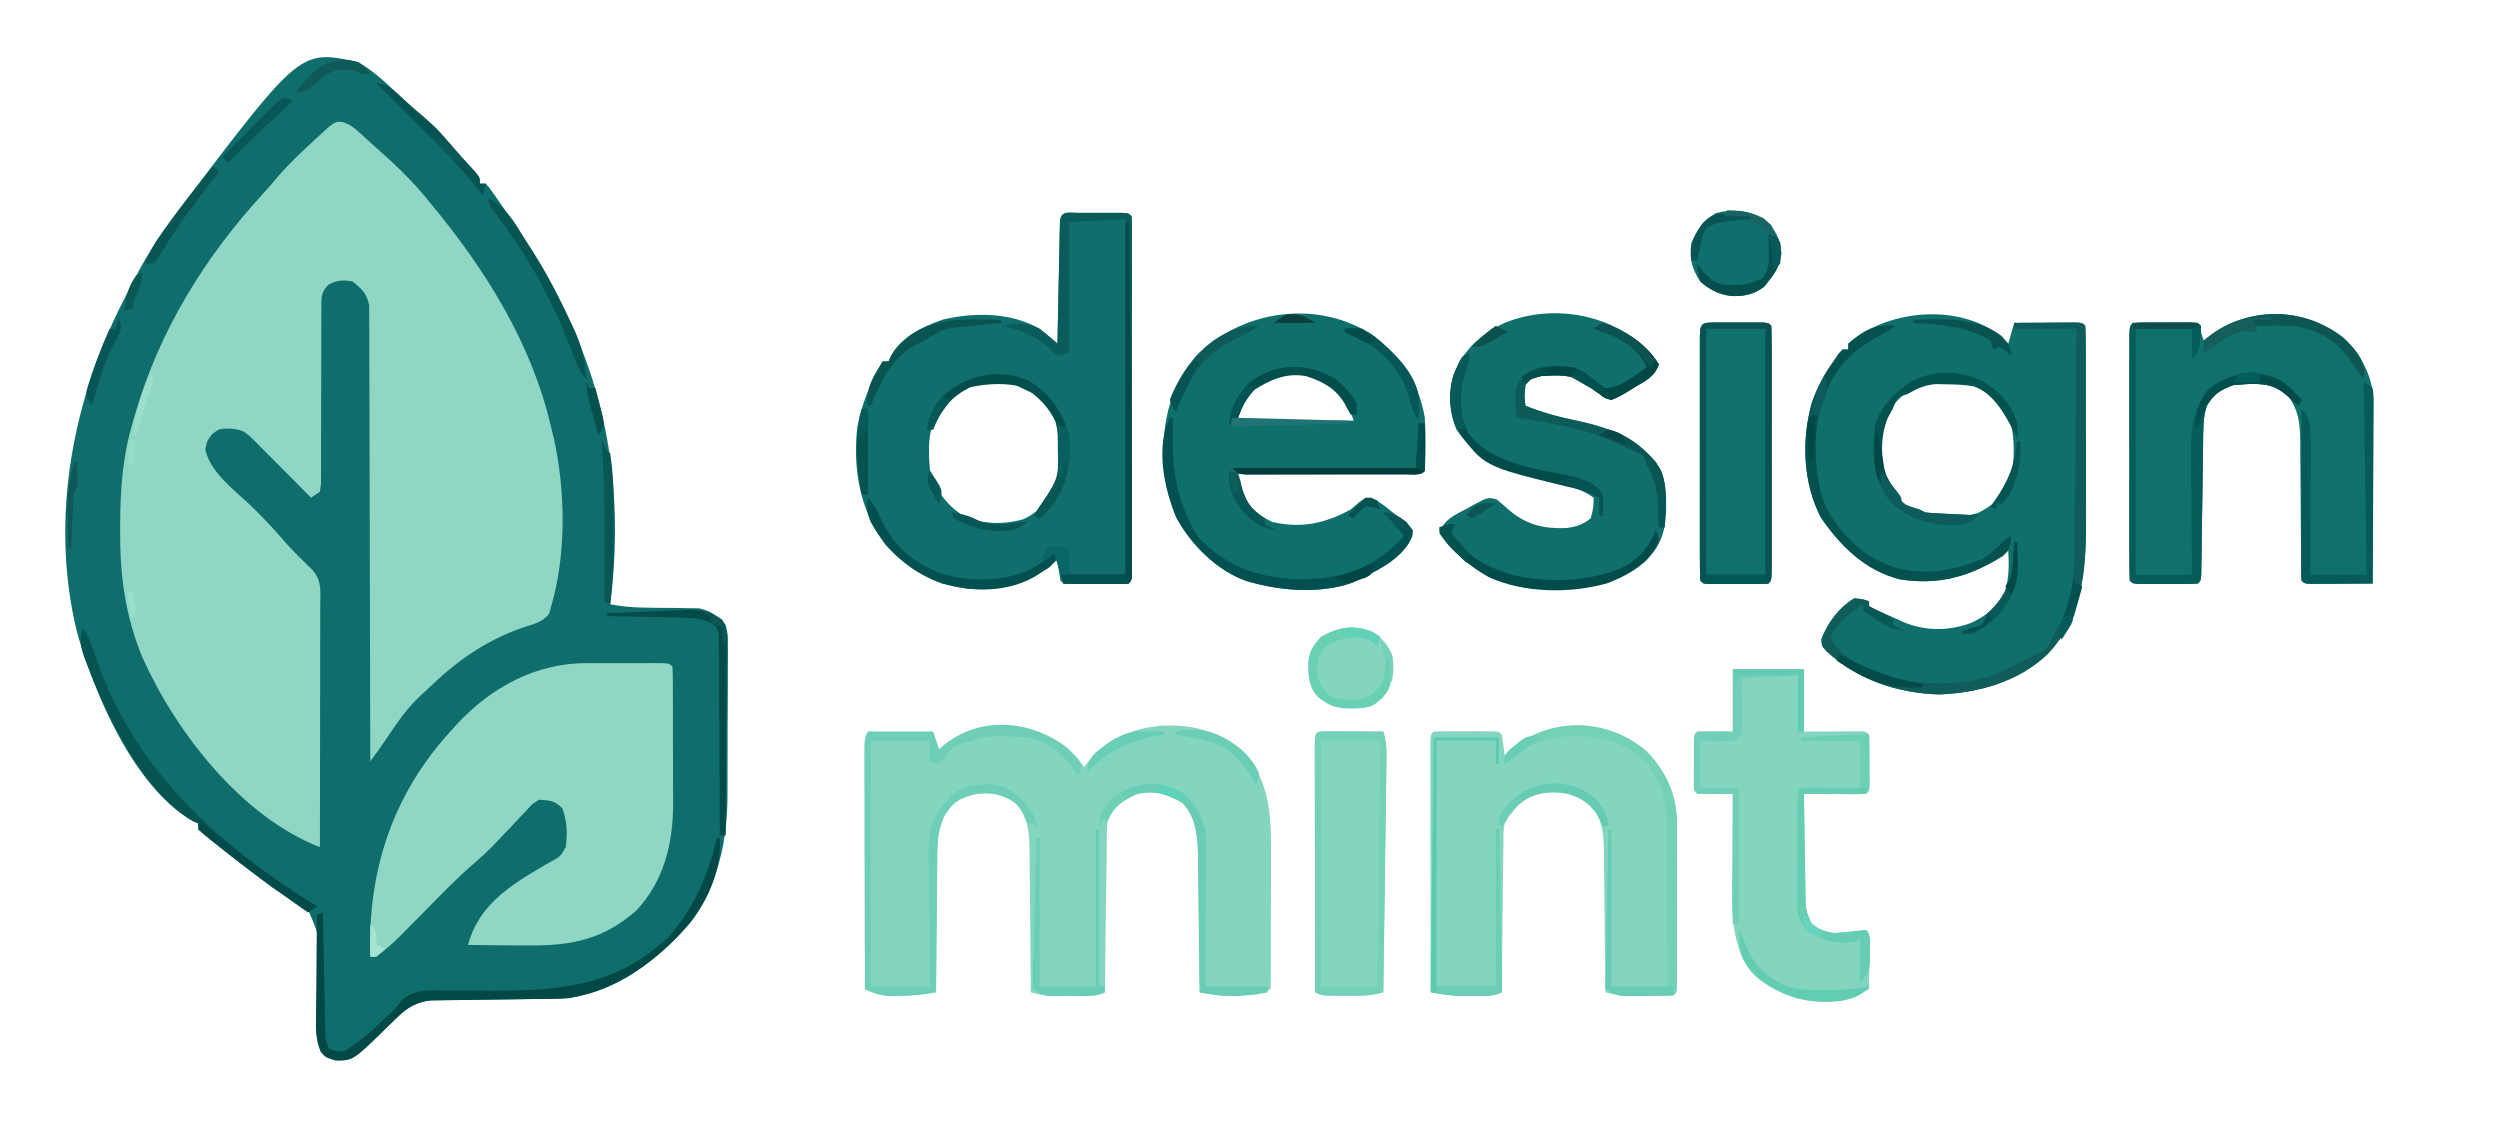 <?xml version="1.0" encoding="UTF-8"?>
<svg version="1.1" xmlns="http://www.w3.org/2000/svg" width="844" height="384">
<path d="M0 0 C5.152 3.014 9.269 6.884 13.562 11 C17.599 14.847 21.643 18.516 26 22 C27.14 23.196 28.246 24.425 29.312 25.688 C32.625 29.576 36.042 33.355 39.496 37.117 C41 39 41 39 41 41 C41.66 41 42.32 41 43 41 C44.202 42.354 44.202 42.354 45.539 44.262 C46.033 44.962 46.527 45.662 47.036 46.383 C47.56 47.144 48.085 47.904 48.625 48.688 C49.165 49.464 49.705 50.241 50.261 51.041 C58.199 62.545 65.035 74.365 71 87 C71.804 88.696 71.804 88.696 72.625 90.426 C85.757 119.528 89.072 151.443 85 183 C89.145 183.781 93.067 184.121 97.281 184.141 C98.453 184.16 99.625 184.179 100.832 184.199 C103.277 184.233 105.723 184.251 108.168 184.254 C109.34 184.278 110.511 184.303 111.719 184.328 C113.311 184.342 113.311 184.342 114.936 184.356 C118.861 185.181 121.449 186.969 124 190 C124.748 193.24 124.748 193.24 124.745 196.955 C124.752 197.635 124.759 198.316 124.767 199.017 C124.783 201.261 124.756 203.502 124.727 205.746 C124.726 207.32 124.727 208.893 124.73 210.467 C124.729 213.768 124.709 217.069 124.672 220.37 C124.627 224.562 124.626 228.754 124.639 232.946 C124.646 236.201 124.633 239.455 124.613 242.709 C124.606 244.252 124.603 245.795 124.606 247.338 C124.613 265.549 120.221 282.257 107.285 295.754 C95.979 306.866 82.436 315.989 66.014 316.174 C64.567 316.194 64.567 316.194 63.091 316.214 C61.545 316.23 61.545 316.23 59.969 316.246 C57.775 316.279 55.581 316.312 53.387 316.346 C49.937 316.393 46.487 316.438 43.038 316.477 C39.702 316.517 36.367 316.568 33.031 316.621 C32.001 316.63 30.971 316.638 29.909 316.647 C28.945 316.663 27.98 316.68 26.986 316.697 C26.142 316.707 25.298 316.718 24.428 316.728 C19.687 317.259 16.548 319.085 13.188 322.371 C12.504 323.028 11.821 323.685 11.117 324.361 C10.419 325.046 9.72 325.732 9 326.438 C-1.832 337 -1.832 337 -7.625 337 C-11 336 -11 336 -12.705 334.038 C-14.534 329.746 -14.252 325.995 -14.09 321.387 C-14.068 319.48 -14.049 317.573 -14.033 315.666 C-13.994 312.675 -13.938 309.689 -13.832 306.7 C-13.008 295.104 -13.008 295.104 -17.527 285.02 C-20.605 282.978 -23.613 281.459 -27 280 C-28.95 278.71 -28.95 278.71 -30.445 277.531 C-31.33 276.861 -32.214 276.191 -33.125 275.5 C-38.493 271.427 -43.763 267.239 -49 263 C-49.919 262.305 -50.838 261.61 -51.785 260.895 C-52.882 259.957 -52.882 259.957 -54 259 C-54 258.34 -54 257.68 -54 257 C-54.566 256.767 -55.132 256.533 -55.715 256.293 C-75.692 244.99 -89.11 213.376 -94.996 192.461 C-104.461 153.784 -96.357 112.459 -77.96 77.818 C-77.049 76.093 -76.168 74.351 -75.289 72.609 C-70.931 64.139 -65.754 56.558 -60 49 C-59.539 48.388 -59.078 47.776 -58.604 47.146 C-19.516 -4.3 -19.516 -4.3 0 0 Z " fill="#0F6E6B" transform="translate(121,21)"/>
<path d="M0 0 C2.436 0.866 3.758 1.937 5.66 3.684 C6.351 4.313 7.042 4.942 7.754 5.59 C8.914 6.657 8.914 6.657 10.098 7.746 C11.443 8.937 11.443 8.937 12.816 10.152 C18.335 15.064 23.432 20.023 28.098 25.746 C28.527 26.263 28.956 26.779 29.397 27.312 C47.827 49.534 63.474 74.33 70.098 102.746 C70.395 103.953 70.693 105.159 71 106.402 C75.062 124.53 75.345 145.836 70.098 163.746 C69.886 164.482 69.675 165.218 69.457 165.977 C67.259 168.838 64.037 169.488 60.723 170.559 C47.553 175.197 37.977 182.097 28.098 191.746 C27.112 192.639 27.112 192.639 26.105 193.551 C21.292 198.01 17.744 203.335 14.113 208.758 C12.501 211.147 10.837 213.45 9.098 215.746 C9.097 214.942 9.097 214.137 9.096 213.308 C9.081 193.737 9.039 174.166 8.966 154.594 C8.931 145.13 8.906 135.666 8.902 126.201 C8.899 117.952 8.879 109.703 8.837 101.455 C8.816 97.087 8.803 92.719 8.812 88.351 C8.819 84.239 8.803 80.128 8.77 76.017 C8.761 74.508 8.762 72.999 8.771 71.49 C8.783 69.428 8.764 67.369 8.737 65.308 C8.734 64.155 8.731 63.001 8.729 61.813 C7.901 57.79 6.264 56.279 3.098 53.746 C-0.251 53.199 -2.047 53.3 -5.055 54.868 C-7.734 57.591 -7.401 59.524 -7.401 63.297 C-7.406 63.958 -7.412 64.618 -7.417 65.299 C-7.427 66.731 -7.427 68.163 -7.419 69.595 C-7.406 71.861 -7.417 74.125 -7.435 76.39 C-7.462 80.379 -7.467 84.368 -7.466 88.358 C-7.463 94.747 -7.477 101.136 -7.521 107.525 C-7.531 109.76 -7.522 111.994 -7.513 114.229 C-7.519 115.594 -7.526 116.959 -7.533 118.324 C-7.532 119.519 -7.532 120.714 -7.531 121.944 C-7.653 122.869 -7.776 123.793 -7.902 124.746 C-8.892 125.406 -9.882 126.066 -10.902 126.746 C-11.558 126.085 -12.214 125.424 -12.89 124.742 C-15.322 122.293 -17.756 119.847 -20.192 117.402 C-21.246 116.342 -22.3 115.282 -23.352 114.221 C-24.864 112.697 -26.379 111.176 -27.895 109.656 C-28.806 108.74 -29.717 107.823 -30.656 106.879 C-33.503 104.176 -34.327 103.799 -38.277 103.434 C-41.884 103.452 -41.884 103.452 -44.34 105.371 C-46.047 107.681 -46.047 107.681 -46.59 110.496 C-44.865 118.65 -35.788 124.898 -30.03 130.6 C-26.374 134.23 -22.888 137.929 -19.562 141.867 C-16.775 145.022 -13.739 147.929 -10.723 150.863 C-7.127 154.582 -7.768 158.34 -7.789 163.235 C-7.789 164.113 -7.789 164.991 -7.788 165.896 C-7.789 168.807 -7.797 171.718 -7.805 174.629 C-7.807 176.644 -7.808 178.659 -7.809 180.674 C-7.813 185.984 -7.823 191.294 -7.834 196.604 C-7.844 202.02 -7.848 207.436 -7.854 212.852 C-7.864 223.483 -7.881 234.115 -7.902 244.746 C-34.364 234.485 -56.478 205.982 -67.774 180.802 C-73.669 166.656 -75.467 152.688 -75.34 137.559 C-75.337 136.79 -75.334 136.02 -75.331 135.228 C-75.261 123.312 -74.426 112.193 -70.902 100.746 C-70.693 100.018 -70.484 99.29 -70.269 98.54 C-62.183 70.528 -46.666 45.339 -26.965 23.996 C-25.152 22.018 -23.432 19.994 -21.715 17.934 C-18.261 13.956 -14.442 10.393 -10.59 6.809 C-9.966 6.228 -9.343 5.648 -8.7 5.05 C-2.804 -0.374 -2.804 -0.374 0 0 Z " fill="#90D6C4" transform="translate(115.902,41.254)"/>
<path d="M0 0 C1.691 1.371 1.691 1.371 4.004 3.621 C4.664 1.311 5.324 -0.999 6.004 -3.379 C9.816 -3.408 13.629 -3.426 17.441 -3.441 C18.53 -3.45 19.619 -3.458 20.74 -3.467 C21.775 -3.47 22.809 -3.473 23.875 -3.477 C24.833 -3.482 25.792 -3.487 26.779 -3.492 C29.004 -3.379 29.004 -3.379 30.004 -2.379 C30.11 -0.019 30.151 2.312 30.149 4.673 C30.153 5.411 30.156 6.149 30.159 6.91 C30.169 9.37 30.171 11.829 30.172 14.289 C30.175 16.003 30.178 17.717 30.182 19.43 C30.188 23.038 30.19 26.645 30.189 30.253 C30.189 34.84 30.203 39.426 30.22 44.013 C30.231 47.563 30.233 51.112 30.233 54.662 C30.234 56.35 30.238 58.038 30.246 59.726 C30.321 77.582 30.129 94.886 17.223 108.5 C7.439 117.783 -6.049 121.567 -19.309 122.059 C-33.71 121.624 -46.545 117.175 -57.352 107.516 C-58.996 105.621 -58.996 105.621 -59.059 103.309 C-56.853 97.731 -53.182 92.733 -47.996 89.621 C-45.184 89.871 -45.184 89.871 -42.996 90.621 C-42.996 91.281 -42.996 91.941 -42.996 92.621 C-42.037 92.992 -42.037 92.992 -41.059 93.371 C-37.723 94.733 -34.454 96.215 -31.18 97.719 C-23.906 100.725 -15.974 100.663 -8.621 97.934 C-3.208 95.48 -0.137 92.627 2.816 87.434 C4.29 82.703 4.271 78.53 4.004 73.621 C3.447 74.019 2.89 74.418 2.316 74.828 C-8.485 82.327 -19.491 85.307 -32.648 83.195 C-44.384 80.173 -52.535 72.065 -59.246 62.371 C-65.329 50.704 -65.869 36.111 -62.309 23.621 C-60.506 18.461 -58.219 14.023 -54.996 9.621 C-54.439 8.796 -53.882 7.971 -53.309 7.121 C-52.875 6.626 -52.442 6.131 -51.996 5.621 C-51.336 5.621 -50.676 5.621 -49.996 5.621 C-49.996 4.961 -49.996 4.301 -49.996 3.621 C-37.056 -7.6 -14.374 -9.929 0 0 Z M-34.996 24.621 C-39.686 31.053 -39.954 37.877 -38.996 45.621 C-37.064 52.07 -33.082 56.791 -27.289 60.227 C-20.779 62.984 -12.938 62.809 -6.195 60.777 C-1.839 58.61 1.828 55.69 4.188 51.391 C6.337 44.099 6.49 35.087 4.082 27.852 C2.884 25.817 1.681 24.277 0.004 22.621 C-0.5 22.113 -1.004 21.605 -1.523 21.082 C-6.417 16.624 -10.44 16.454 -16.871 16.371 C-18.065 16.345 -19.258 16.32 -20.488 16.293 C-26.845 16.888 -30.945 19.823 -34.996 24.621 Z " fill="#0F6F6B" transform="translate(673.996,112.379)"/>
<path d="M0 0 C2.413 2.052 4.382 4.182 6.141 6.82 C6.801 5.933 7.461 5.047 8.141 4.133 C14.302 -3.25 22.788 -6.212 32.141 -7.18 C42.49 -7.68 50.799 -5.578 59.141 0.82 C67.64 9.302 69.159 20.331 69.254 31.869 C69.254 34.197 69.248 36.524 69.238 38.852 C69.236 40.699 69.236 40.699 69.234 42.584 C69.228 46.496 69.216 50.408 69.203 54.32 C69.198 56.982 69.194 59.643 69.189 62.305 C69.178 68.81 69.162 75.315 69.141 81.82 C64.604 83.174 60.76 84.076 56.016 84.008 C55.023 84.001 54.03 83.995 53.008 83.988 C50.289 83.829 47.8 83.381 45.141 82.82 C45.135 82.162 45.129 81.503 45.123 80.824 C45.059 73.945 44.974 67.067 44.878 60.188 C44.845 57.624 44.817 55.06 44.794 52.495 C44.761 48.801 44.708 45.108 44.652 41.414 C44.646 40.274 44.64 39.134 44.633 37.96 C44.507 31.096 44.316 24.268 39.414 18.945 C34.351 15.945 30.011 14.534 24.141 15.82 C19.426 17.874 16.106 19.966 14.141 24.82 C13.815 27.567 13.815 27.567 13.822 30.599 C13.802 31.76 13.782 32.92 13.762 34.117 C13.75 35.365 13.738 36.613 13.727 37.898 C13.707 39.18 13.688 40.462 13.668 41.782 C13.617 45.182 13.577 48.582 13.54 51.982 C13.5 55.454 13.449 58.926 13.398 62.398 C13.302 69.206 13.217 76.013 13.141 82.82 C10.834 83.974 9.495 83.949 6.93 83.953 C6.097 83.954 5.264 83.956 4.406 83.957 C3.099 83.951 3.099 83.951 1.766 83.945 C0.902 83.949 0.038 83.953 -0.852 83.957 C-1.687 83.956 -2.522 83.954 -3.383 83.953 C-4.145 83.952 -4.907 83.951 -5.693 83.95 C-7.868 83.82 -9.758 83.375 -11.859 82.82 C-11.865 81.772 -11.865 81.772 -11.87 80.703 C-11.908 74.098 -11.965 67.493 -12.043 60.887 C-12.083 57.492 -12.115 54.097 -12.13 50.701 C-12.149 46.791 -12.198 42.882 -12.25 38.973 C-12.251 37.762 -12.252 36.551 -12.254 35.304 C-12.369 28.641 -12.72 24.163 -16.859 18.82 C-21.578 16.06 -25.436 15.154 -30.859 15.82 C-35.754 17.283 -38.16 18.71 -40.94 23.123 C-43.677 28.781 -43.462 34.454 -43.469 40.633 C-43.485 41.842 -43.502 43.052 -43.519 44.298 C-43.567 48.139 -43.589 51.979 -43.609 55.82 C-43.638 58.434 -43.667 61.047 -43.699 63.66 C-43.773 70.047 -43.825 76.433 -43.859 82.82 C-48.101 83.563 -52.111 83.982 -56.422 84.008 C-57.516 84.022 -58.611 84.036 -59.738 84.051 C-62.881 83.819 -64.989 83.048 -67.859 81.82 C-67.883 70.772 -67.9 59.724 -67.911 48.676 C-67.916 43.546 -67.924 38.417 -67.935 33.287 C-67.946 28.34 -67.952 23.393 -67.954 18.446 C-67.956 16.555 -67.96 14.664 -67.965 12.773 C-67.972 10.132 -67.973 7.491 -67.973 4.85 C-67.976 4.062 -67.98 3.275 -67.984 2.463 C-67.973 -2.952 -67.973 -2.952 -66.859 -5.18 C-59.599 -5.18 -52.339 -5.18 -44.859 -5.18 C-44.199 -3.2 -43.539 -1.22 -42.859 0.82 C-42.386 0.41 -41.913 0 -41.426 -0.422 C-29.132 -10.439 -12.375 -9.301 0 0 Z " fill="#84D5C0" transform="translate(359.859,252.18)"/>
<path d="M0 0 C0.79 -0.001 1.579 -0.002 2.393 -0.003 C4.054 -0.004 5.714 -0.002 7.375 0.002 C9.927 0.008 12.479 0.002 15.031 -0.004 C16.646 -0.003 18.26 -0.002 19.875 0 C20.642 -0.002 21.408 -0.004 22.198 -0.006 C27.557 0.018 27.557 0.018 28.672 1.133 C28.776 2.834 28.81 4.54 28.817 6.244 C28.824 7.336 28.83 8.428 28.836 9.553 C28.838 10.745 28.839 11.936 28.84 13.164 C28.845 14.994 28.845 14.994 28.85 16.862 C28.855 19.454 28.857 22.047 28.857 24.64 C28.859 28.588 28.877 32.536 28.896 36.484 C28.899 39.003 28.901 41.521 28.902 44.039 C28.91 45.214 28.917 46.39 28.924 47.601 C28.888 60.879 25.851 73.522 16.492 83.543 C3.984 94.468 -7.57 95.573 -23.391 95.32 C-25.036 95.305 -26.681 95.292 -28.326 95.279 C-32.327 95.246 -36.327 95.195 -40.328 95.133 C-36.731 81.563 -25.798 74.855 -14.328 68.133 C-13.406 67.617 -12.485 67.102 -11.535 66.57 C-9.068 65.17 -9.068 65.17 -7.328 62.133 C-6.734 57.578 -6.867 53.388 -8.453 49.07 C-11 46.439 -12.711 46.31 -16.328 46.133 C-18.651 47.51 -18.651 47.51 -20.57 49.727 C-21.327 50.51 -22.084 51.294 -22.863 52.102 C-23.635 52.937 -24.408 53.772 -25.203 54.633 C-26.74 56.25 -28.279 57.864 -29.82 59.477 C-30.581 60.276 -31.341 61.075 -32.125 61.899 C-34.063 63.864 -36.037 65.677 -38.137 67.465 C-43.922 72.405 -49.175 77.911 -54.516 83.32 C-56.631 85.463 -58.75 87.601 -60.871 89.738 C-61.345 90.221 -61.819 90.703 -62.308 91.2 C-65.159 94.072 -68.054 96.749 -71.328 99.133 C-71.988 99.133 -72.648 99.133 -73.328 99.133 C-74.225 70.426 -65.946 44.616 -46.328 23.133 C-45.559 22.27 -44.789 21.408 -43.996 20.52 C-32.193 7.953 -17.313 -0.046 0 0 Z " fill="#90D6C4" transform="translate(198.328,223.867)"/>
<path d="M0 0 C0.985 -0.001 1.97 -0.003 2.984 -0.004 C4.021 -0 5.057 0.004 6.125 0.008 C7.68 0.002 7.68 0.002 9.266 -0.004 C10.25 -0.003 11.235 -0.001 12.25 0 C13.16 0.001 14.07 0.002 15.008 0.003 C17.125 0.133 17.125 0.133 18.125 1.133 C18.223 2.725 18.251 4.321 18.252 5.916 C18.256 7.468 18.256 7.468 18.261 9.052 C18.257 10.769 18.257 10.769 18.254 12.521 C18.257 14.319 18.257 14.319 18.26 16.152 C18.263 19.448 18.262 22.743 18.259 26.039 C18.257 29.48 18.259 32.922 18.261 36.363 C18.263 42.144 18.26 47.924 18.255 53.705 C18.25 60.397 18.252 67.089 18.257 73.781 C18.262 79.517 18.262 85.252 18.26 90.988 C18.258 94.418 18.258 97.848 18.261 101.279 C18.265 105.1 18.26 108.922 18.254 112.744 C18.256 113.889 18.258 115.034 18.261 116.214 C18.258 117.249 18.255 118.284 18.252 119.35 C18.251 120.707 18.251 120.707 18.251 122.092 C18.125 124.133 18.125 124.133 17.125 125.133 C15.502 125.232 13.876 125.264 12.25 125.266 C11.265 125.267 10.28 125.268 9.266 125.27 C8.229 125.266 7.193 125.262 6.125 125.258 C4.57 125.264 4.57 125.264 2.984 125.27 C2 125.268 1.015 125.267 0 125.266 C-0.91 125.264 -1.82 125.263 -2.758 125.262 C-4.875 125.133 -4.875 125.133 -5.875 124.133 C-6.243 121.805 -6.577 119.471 -6.875 117.133 C-7.371 117.531 -7.868 117.929 -8.379 118.34 C-17.378 125.358 -25.556 127.711 -36.965 126.918 C-48.265 125.391 -57.178 120.552 -64.875 112.133 C-73.573 100.53 -76.011 86.632 -74.473 72.414 C-72.949 64.264 -69.946 57.326 -65.875 50.133 C-65.215 50.133 -64.555 50.133 -63.875 50.133 C-63.603 49.533 -63.331 48.934 -63.051 48.316 C-59.471 41.667 -52.525 38.492 -45.676 36.051 C-35.047 33.484 -22.542 33.547 -12.875 39.133 C-10.836 40.755 -8.864 42.449 -6.875 44.133 C-6.85 42.835 -6.825 41.538 -6.799 40.201 C-6.705 35.406 -6.605 30.611 -6.503 25.816 C-6.459 23.737 -6.418 21.659 -6.378 19.58 C-6.32 16.599 -6.256 13.618 -6.191 10.637 C-6.175 9.701 -6.158 8.766 -6.141 7.802 C-6.121 6.941 -6.101 6.081 -6.08 5.194 C-6.065 4.432 -6.049 3.67 -6.033 2.886 C-5.699 -0.821 -3.146 0.004 0 0 Z M-45.875 65.133 C-50.643 71.807 -50.682 79.151 -49.875 87.133 C-47.816 93.719 -44.591 98.322 -38.875 102.133 C-32.589 105.153 -25.072 105.354 -18.391 103.41 C-11.931 100.411 -8.636 95.595 -5.875 89.133 C-5.564 86.402 -5.396 83.977 -5.438 81.258 C-5.447 80.549 -5.456 79.84 -5.465 79.11 C-5.695 72.17 -7.032 68.104 -11.781 63.141 C-17.852 57.5 -22.021 56.869 -30.195 56.988 C-37.044 57.358 -41.221 60.361 -45.875 65.133 Z " fill="#106F6C" transform="translate(363.875,71.867)"/>
<path d="M0 0 C8.992 7.294 14.87 15.747 16.75 27.25 C17.136 33.242 17.084 39.257 16.75 45.25 C15.75 46.25 15.75 46.25 13.238 46.37 C12.121 46.368 11.004 46.366 9.853 46.364 C8.592 46.363 7.331 46.363 6.031 46.363 C4.645 46.358 3.258 46.353 1.871 46.348 C0.46 46.346 -0.951 46.344 -2.362 46.343 C-6.082 46.34 -9.803 46.33 -13.523 46.319 C-17.317 46.308 -21.111 46.304 -24.904 46.299 C-32.353 46.288 -39.801 46.271 -47.25 46.25 C-46.474 48.033 -45.69 49.812 -44.902 51.59 C-44.467 52.581 -44.031 53.572 -43.582 54.594 C-41.431 58.883 -38.84 60.493 -34.625 62.5 C-24.856 64.671 -17.012 63.02 -8.25 58.25 C-7.391 57.513 -6.533 56.775 -5.648 56.016 C-3.25 54.25 -3.25 54.25 -1.258 54.254 C1.428 55.586 3.563 57.279 5.875 59.188 C6.744 59.898 7.613 60.608 8.508 61.34 C10.75 63.25 10.75 63.25 12.75 65.25 C12.254 70.306 8.451 73.171 4.75 76.25 C1.858 78.18 -1.115 79.754 -4.25 81.25 C-5.426 81.828 -6.601 82.405 -7.812 83 C-17.858 86.509 -30.119 85.862 -40.25 83.25 C-41.088 83.039 -41.926 82.827 -42.789 82.609 C-53.028 79.294 -62.118 70.274 -67.137 60.902 C-72.732 47.573 -72.897 32.881 -68.25 19.25 C-66.52 15.698 -64.518 12.479 -62.25 9.25 C-61.672 8.363 -61.095 7.476 -60.5 6.562 C-44.983 -9.386 -18.533 -13.005 0 0 Z M-44.25 20.25 C-46.303 23.33 -46.25 24.348 -46.25 28.25 C-33.38 28.25 -20.51 28.25 -7.25 28.25 C-9.259 22.223 -10.931 18.302 -16.297 14.984 C-26.877 9.804 -35.852 12.243 -44.25 20.25 Z " fill="#0F6F6B" transform="translate(464.25,113.75)"/>
<path d="M0 0 C6.607 7.127 9.958 14.643 9.965 24.327 C9.968 25.585 9.972 26.842 9.975 28.138 C9.973 29.506 9.971 30.874 9.969 32.242 C9.969 33.647 9.97 35.051 9.972 36.455 C9.973 39.393 9.971 42.331 9.966 45.269 C9.961 49.042 9.964 52.815 9.97 56.588 C9.973 59.485 9.972 62.382 9.97 65.279 C9.969 66.671 9.97 68.063 9.972 69.455 C9.975 71.394 9.97 73.333 9.965 75.272 C9.965 76.377 9.964 77.482 9.963 78.62 C9.836 81.105 9.836 81.105 8.836 82.105 C7.468 82.204 6.094 82.236 4.723 82.238 C3.887 82.24 3.051 82.241 2.189 82.242 C1.31 82.238 0.43 82.234 -0.477 82.23 C-1.779 82.236 -1.779 82.236 -3.107 82.242 C-4.367 82.24 -4.367 82.24 -5.652 82.238 C-6.421 82.237 -7.19 82.236 -7.982 82.235 C-10.164 82.105 -12.057 81.662 -14.164 81.105 C-14.17 80.417 -14.176 79.729 -14.182 79.02 C-14.246 71.849 -14.33 64.679 -14.427 57.509 C-14.461 54.834 -14.488 52.159 -14.51 49.484 C-14.544 45.636 -14.596 41.789 -14.652 37.941 C-14.659 36.747 -14.665 35.553 -14.672 34.323 C-14.788 27.712 -14.927 22.388 -19.82 17.426 C-25.445 13.779 -30.545 12.903 -37.164 14.105 C-42.512 16.26 -45.52 18.972 -48.164 24.105 C-48.63 26.906 -48.63 26.906 -48.596 29.906 C-48.616 31.046 -48.636 32.187 -48.656 33.363 C-48.663 34.584 -48.669 35.805 -48.676 37.062 C-48.694 38.321 -48.712 39.579 -48.73 40.875 C-48.775 44.207 -48.807 47.539 -48.834 50.872 C-48.863 54.277 -48.91 57.683 -48.955 61.088 C-49.04 67.76 -49.108 74.433 -49.164 81.105 C-52.261 82.654 -55.52 82.249 -58.914 82.23 C-59.97 82.236 -59.97 82.236 -61.047 82.242 C-62.087 82.24 -62.087 82.24 -63.148 82.238 C-63.775 82.237 -64.401 82.236 -65.046 82.235 C-67.792 82.067 -70.454 81.57 -73.164 81.105 C-73.187 69.779 -73.205 58.453 -73.216 47.127 C-73.221 41.869 -73.228 36.61 -73.24 31.351 C-73.25 26.281 -73.256 21.211 -73.259 16.14 C-73.261 14.201 -73.264 12.262 -73.27 10.323 C-73.277 7.617 -73.278 4.911 -73.278 2.205 C-73.281 1.395 -73.285 0.585 -73.288 -0.249 C-73.278 -5.78 -73.278 -5.78 -72.164 -6.895 C-70.541 -6.994 -68.915 -7.025 -67.289 -7.027 C-66.304 -7.029 -65.319 -7.03 -64.305 -7.031 C-63.268 -7.027 -62.232 -7.024 -61.164 -7.02 C-59.609 -7.025 -59.609 -7.025 -58.023 -7.031 C-57.039 -7.03 -56.054 -7.029 -55.039 -7.027 C-54.129 -7.026 -53.219 -7.025 -52.281 -7.024 C-50.164 -6.895 -50.164 -6.895 -49.164 -5.895 C-48.796 -3.566 -48.462 -1.233 -48.164 1.105 C-47.74 0.707 -47.316 0.309 -46.879 -0.102 C-33.561 -12.132 -13.562 -11.873 0 0 Z " fill="#84D5BF" transform="translate(556.164,253.895)"/>
<path d="M0 0 C5.25 4.91 9.502 12.463 9.808 19.741 C9.806 20.907 9.803 22.073 9.801 23.274 C9.801 23.918 9.801 24.563 9.801 25.226 C9.801 27.353 9.793 29.479 9.785 31.605 C9.783 33.081 9.782 34.556 9.781 36.032 C9.777 39.913 9.767 43.795 9.756 47.676 C9.746 51.638 9.741 55.599 9.736 59.561 C9.726 67.332 9.709 75.104 9.688 82.875 C5.875 82.904 2.063 82.922 -1.75 82.938 C-2.839 82.946 -3.927 82.954 -5.049 82.963 C-6.083 82.966 -7.118 82.969 -8.184 82.973 C-9.142 82.978 -10.1 82.983 -11.088 82.989 C-13.312 82.875 -13.312 82.875 -14.312 81.875 C-14.415 80.163 -14.448 78.447 -14.454 76.732 C-14.461 75.633 -14.468 74.535 -14.476 73.403 C-14.48 72.205 -14.484 71.008 -14.488 69.773 C-14.511 67.257 -14.536 64.74 -14.561 62.223 C-14.596 58.24 -14.625 54.257 -14.638 50.274 C-14.654 46.44 -14.694 42.607 -14.738 38.773 C-14.736 37.588 -14.734 36.402 -14.732 35.181 C-14.83 28.544 -15.274 24.237 -19.312 18.875 C-24.57 14.8 -30.956 15.23 -37.312 15.875 C-41.564 17.367 -44.054 18.952 -46.312 22.875 C-47.317 26.066 -47.459 29.027 -47.502 32.362 C-47.519 33.46 -47.535 34.557 -47.553 35.688 C-47.566 36.867 -47.58 38.047 -47.594 39.262 C-47.612 40.474 -47.631 41.687 -47.65 42.937 C-47.728 48.131 -47.796 53.326 -47.865 58.521 C-47.916 62.309 -47.974 66.098 -48.031 69.887 C-48.045 71.072 -48.058 72.257 -48.072 73.479 C-48.089 74.567 -48.106 75.655 -48.123 76.776 C-48.142 78.22 -48.142 78.22 -48.161 79.694 C-48.312 81.875 -48.312 81.875 -49.312 82.875 C-50.935 82.974 -52.562 83.006 -54.188 83.008 C-55.172 83.009 -56.157 83.01 -57.172 83.012 C-58.208 83.008 -59.245 83.004 -60.312 83 C-61.867 83.006 -61.867 83.006 -63.453 83.012 C-64.438 83.01 -65.423 83.009 -66.438 83.008 C-67.348 83.007 -68.258 83.006 -69.195 83.004 C-71.312 82.875 -71.312 82.875 -72.312 81.875 C-72.413 79.202 -72.449 76.556 -72.442 73.883 C-72.444 73.045 -72.445 72.208 -72.447 71.345 C-72.452 68.564 -72.449 65.782 -72.445 63 C-72.446 61.076 -72.447 59.151 -72.448 57.227 C-72.45 53.188 -72.448 49.15 -72.443 45.111 C-72.437 39.922 -72.44 34.733 -72.446 29.544 C-72.45 25.569 -72.449 21.594 -72.446 17.619 C-72.446 15.705 -72.446 13.791 -72.449 11.877 C-72.451 9.207 -72.447 6.537 -72.442 3.867 C-72.444 3.068 -72.446 2.269 -72.448 1.446 C-72.427 -4.011 -72.427 -4.011 -71.312 -5.125 C-69.678 -5.212 -68.039 -5.232 -66.402 -5.223 C-65.413 -5.219 -64.424 -5.216 -63.404 -5.213 C-62.363 -5.205 -61.322 -5.196 -60.25 -5.188 C-58.683 -5.181 -58.683 -5.181 -57.084 -5.174 C-54.493 -5.162 -51.903 -5.146 -49.312 -5.125 C-48.653 -3.145 -47.992 -1.165 -47.312 0.875 C-46.322 0.112 -45.333 -0.651 -44.312 -1.438 C-30.991 -10.938 -12.783 -10.131 0 0 Z " fill="#10706C" transform="translate(791.312,114.125)"/>
<path d="M0 0 C1.968 1.94 3.416 3.701 5 6 C3.569 10.292 0.39 11.593 -3.312 13.812 C-4.329 14.461 -4.329 14.461 -5.365 15.123 C-7.221 16.246 -8.969 17.238 -11 18 C-13.258 17.422 -13.258 17.422 -15 16 C-15.599 15.586 -16.199 15.172 -16.816 14.746 C-17.983 13.872 -19.15 12.997 -20.316 12.121 C-24.748 9.17 -29.894 9.569 -35 10 C-38.168 10.812 -38.168 10.812 -40 13 C-40.417 16.626 -40.417 16.626 -40 20 C-34.388 22.249 -28.981 23.759 -23.062 24.938 C-12.085 27.289 -3.679 30.334 4 39 C7.033 43.811 7.549 47.779 7.5 53.312 C7.494 54.065 7.487 54.818 7.48 55.593 C7.243 62.827 5.434 67.566 0.273 72.727 C-10.273 81.537 -23.613 82.542 -36.785 81.781 C-48.994 80.4 -57.47 75.775 -66 67 C-67.026 65.686 -68.035 64.359 -69 63 C-67.522 58.266 -63.741 56.784 -59.625 54.625 C-58.952 54.245 -58.279 53.864 -57.586 53.473 C-52.632 50.83 -52.632 50.83 -49.695 51.621 C-48.18 52.853 -46.711 54.142 -45.25 55.438 C-39.623 60.192 -33.627 61.558 -26.34 61.277 C-22.899 60.869 -20.724 60.165 -18 58 C-17.021 54.406 -17.021 54.406 -17 51 C-21.576 47.745 -26.311 46.784 -31.688 45.562 C-44.221 42.527 -55.828 39.604 -63.293 27.988 C-65.789 22.212 -66.072 15.579 -64.273 9.574 C-60.665 0.846 -55.44 -4.035 -47 -8 C-31.51 -14.322 -12.344 -11.285 0 0 Z " fill="#106E6B" transform="translate(555,117)"/>
<path d="M0 0 C7.92 0 15.84 0 24 0 C24 6.93 24 13.86 24 21 C30.866 20.96 30.866 20.96 37.732 20.91 C39.008 20.906 39.008 20.906 40.309 20.902 C41.62 20.894 41.62 20.894 42.959 20.886 C45 21 45 21 46 22 C46.099 23.403 46.131 24.812 46.133 26.219 C46.135 27.493 46.135 27.493 46.137 28.793 C46.133 29.686 46.129 30.58 46.125 31.5 C46.131 32.84 46.131 32.84 46.137 34.207 C46.135 35.057 46.134 35.906 46.133 36.781 C46.132 37.566 46.131 38.35 46.129 39.158 C46 41 46 41 45 42 C43.438 42.087 41.873 42.107 40.309 42.098 C39.364 42.094 38.42 42.091 37.447 42.088 C36.454 42.08 35.461 42.071 34.438 42.062 C33.44 42.058 32.443 42.053 31.416 42.049 C28.944 42.037 26.472 42.021 24 42 C24.069 47.766 24.157 53.532 24.262 59.297 C24.296 61.259 24.324 63.22 24.346 65.181 C24.38 68.001 24.432 70.821 24.488 73.641 C24.495 74.517 24.501 75.393 24.508 76.296 C24.612 81.103 24.612 81.103 26.376 85.503 C28.863 87.795 30.651 88.342 34 89 C36.928 88.853 39.8 88.564 42.707 88.191 C43.464 88.128 44.22 88.065 45 88 C46 89 46 89 46.114 90.858 C46.108 91.648 46.103 92.439 46.098 93.254 C46.094 94.108 46.091 94.962 46.088 95.842 C46.075 97.189 46.075 97.189 46.062 98.562 C46.058 99.464 46.053 100.366 46.049 101.295 C46.037 103.53 46.021 105.765 46 108 C37.652 112.363 30.151 113.318 20.938 110.875 C13.346 108.328 6.66 104.319 3 97 C0.342 89.983 -0.417 83.641 -0.293 76.18 C-0.289 75.195 -0.284 74.21 -0.28 73.196 C-0.263 70.089 -0.226 66.982 -0.188 63.875 C-0.172 61.753 -0.159 59.63 -0.146 57.508 C-0.114 52.338 -0.062 47.169 0 42 C-1.282 42.017 -1.282 42.017 -2.59 42.035 C-3.695 42.044 -4.799 42.053 -5.938 42.062 C-7.04 42.074 -8.142 42.086 -9.277 42.098 C-12 42 -12 42 -13 41 C-13.099 39.597 -13.131 38.188 -13.133 36.781 C-13.134 35.932 -13.135 35.082 -13.137 34.207 C-13.133 33.314 -13.129 32.42 -13.125 31.5 C-13.129 30.607 -13.133 29.713 -13.137 28.793 C-13.135 27.943 -13.134 27.094 -13.133 26.219 C-13.132 25.434 -13.131 24.65 -13.129 23.842 C-13 22 -13 22 -12 21 C-7.998 20.856 -4.006 20.958 0 21 C0 14.07 0 7.14 0 0 Z " fill="#84D5BF" transform="translate(585,226)"/>
<path d="M0 0 C0.985 -0.001 1.97 -0.003 2.984 -0.004 C4.021 -0 5.057 0.004 6.125 0.008 C7.68 0.002 7.68 0.002 9.266 -0.004 C10.25 -0.003 11.235 -0.001 12.25 0 C13.16 0.001 14.07 0.002 15.008 0.003 C17.125 0.133 17.125 0.133 18.125 1.133 C18.225 3.805 18.261 6.452 18.254 9.125 C18.256 9.962 18.258 10.8 18.26 11.662 C18.264 14.444 18.261 17.226 18.258 20.008 C18.258 21.932 18.259 23.856 18.261 25.781 C18.262 29.819 18.26 33.858 18.255 37.896 C18.25 43.085 18.253 48.274 18.259 53.463 C18.263 57.439 18.261 61.414 18.259 65.389 C18.258 67.303 18.259 69.217 18.261 71.131 C18.264 73.801 18.26 76.471 18.254 79.141 C18.256 79.94 18.258 80.739 18.261 81.562 C18.239 87.019 18.239 87.019 17.125 88.133 C15.502 88.232 13.876 88.264 12.25 88.266 C11.265 88.267 10.28 88.268 9.266 88.27 C8.229 88.266 7.193 88.262 6.125 88.258 C4.57 88.264 4.57 88.264 2.984 88.27 C2 88.268 1.015 88.267 0 88.266 C-0.91 88.264 -1.82 88.263 -2.758 88.262 C-4.875 88.133 -4.875 88.133 -5.875 87.133 C-5.975 84.46 -6.011 81.814 -6.004 79.141 C-6.006 78.303 -6.008 77.466 -6.01 76.603 C-6.014 73.821 -6.011 71.04 -6.008 68.258 C-6.008 66.333 -6.009 64.409 -6.011 62.485 C-6.012 58.446 -6.01 54.408 -6.005 50.369 C-6 45.18 -6.003 39.991 -6.009 34.802 C-6.013 30.827 -6.011 26.852 -6.009 22.876 C-6.008 20.963 -6.009 19.049 -6.011 17.135 C-6.014 14.465 -6.01 11.795 -6.004 9.125 C-6.006 8.326 -6.008 7.527 -6.011 6.704 C-5.984 0.007 -5.984 0.007 0 0 Z " fill="#10706C" transform="translate(579.875,108.867)"/>
<path d="M0 0 C0.916 0.005 1.833 0.01 2.777 0.016 C3.766 0.019 4.756 0.022 5.775 0.026 C6.816 0.034 7.857 0.042 8.929 0.051 C10.497 0.058 10.497 0.058 12.095 0.065 C14.686 0.077 17.276 0.093 19.867 0.114 C21.202 4.102 20.958 8.131 20.889 12.279 C20.879 13.098 20.869 13.918 20.86 14.763 C20.827 17.469 20.786 20.174 20.746 22.879 C20.722 24.757 20.698 26.634 20.674 28.512 C20.612 33.45 20.542 38.389 20.472 43.327 C20.401 48.368 20.337 53.409 20.271 58.449 C20.142 68.338 20.007 78.226 19.867 88.114 C17.105 88.838 14.687 89.242 11.828 89.246 C10.71 89.248 10.71 89.248 9.57 89.25 C8.802 89.246 8.034 89.243 7.242 89.239 C6.466 89.242 5.69 89.246 4.89 89.25 C-0.88 89.24 -0.88 89.24 -3.133 88.114 C-3.156 76.787 -3.174 65.461 -3.185 54.135 C-3.19 48.877 -3.197 43.618 -3.208 38.359 C-3.219 33.289 -3.225 28.219 -3.228 23.148 C-3.23 21.209 -3.233 19.27 -3.239 17.331 C-3.246 14.625 -3.247 11.919 -3.247 9.213 C-3.25 8.403 -3.254 7.594 -3.257 6.759 C-3.245 0.173 -3.245 0.173 0 0 Z " fill="#84D5BF" transform="translate(447.133,246.886)"/>
<path d="M0 0 C4.01 3.533 5.402 6.532 6.062 11.812 C5.539 15.998 4.231 18.036 1.625 21.312 C1.171 21.89 0.718 22.468 0.25 23.062 C-3.31 25.801 -6.98 26.54 -11.375 26.188 C-15.464 25.507 -18.203 24.042 -21.375 21.312 C-24.291 16.938 -25.094 13.523 -24.375 8.312 C-22.473 3.73 -20.331 0.919 -16.125 -1.75 C-10.09 -3.259 -5.565 -2.783 0 0 Z " fill="#0F6F6C" transform="translate(595.375,73.688)"/>
<path d="M0 0 C3.812 -0.029 7.625 -0.047 11.438 -0.062 C12.526 -0.071 13.615 -0.079 14.736 -0.088 C15.771 -0.091 16.805 -0.094 17.871 -0.098 C18.829 -0.103 19.788 -0.108 20.775 -0.114 C23 0 23 0 24 1 C24.106 3.36 24.147 5.691 24.145 8.052 C24.149 8.79 24.152 9.528 24.155 10.289 C24.165 12.749 24.167 15.208 24.168 17.668 C24.171 19.382 24.175 21.096 24.178 22.809 C24.184 26.417 24.186 30.024 24.185 33.632 C24.185 38.219 24.199 42.805 24.216 47.392 C24.227 50.942 24.229 54.491 24.229 58.04 C24.23 59.729 24.234 61.417 24.242 63.105 C24.317 80.961 24.125 98.265 11.219 111.879 C1.435 121.162 -12.053 124.946 -25.312 125.438 C-39.714 125.003 -52.549 120.554 -63.355 110.895 C-65 109 -65 109 -65.062 106.688 C-62.857 101.11 -59.186 96.111 -54 93 C-51.188 93.25 -51.188 93.25 -49 94 C-49 94.66 -49 95.32 -49 96 C-48.237 96.289 -47.474 96.578 -46.688 96.875 C-44 98 -44 98 -41 100 C-41 100.66 -41 101.32 -41 102 C-39.68 102.66 -38.36 103.32 -37 104 C-40.931 103.435 -43.534 102.286 -46.812 100.062 C-47.603 99.538 -48.393 99.013 -49.207 98.473 C-50.095 97.744 -50.095 97.744 -51 97 C-51 96.34 -51 95.68 -51 95 C-55.966 98.247 -59.019 100.872 -62 106 C-59.547 111.929 -53.963 114.611 -48.359 117.238 C-36.03 122.314 -20.309 123.279 -7.527 119.059 C-2.544 116.971 2.236 114.541 7 112 C7.733 111.692 8.467 111.384 9.223 111.066 C11.515 109.691 11.976 108.444 13 106 C13.603 104.898 13.603 104.898 14.219 103.773 C14.642 102.982 15.064 102.19 15.5 101.375 C15.923 100.599 16.346 99.823 16.781 99.023 C20.949 88.684 20.344 77.602 20.414 66.648 C20.433 64.779 20.452 62.91 20.473 61.041 C20.524 56.152 20.564 51.263 20.601 46.374 C20.641 41.373 20.692 36.372 20.742 31.371 C20.839 21.581 20.922 11.79 21 2 C14.07 2 7.14 2 0 2 C0 1.34 0 0.68 0 0 Z " fill="#105C5A" transform="translate(680,109)"/>
<path d="M0 0 C3.481 2.321 4.992 4.094 6.812 7.875 C7.665 12.732 7.312 15.96 4.938 20.312 C0.854 25.237 0.854 25.237 -3.188 25.875 C-9.338 26.168 -13.587 26.114 -18.438 21.938 C-21.509 18.317 -21.535 14.708 -21.461 10.16 C-21.022 6.493 -19.674 4.553 -17.188 1.875 C-11.33 -1.44 -6.389 -2.255 0 0 Z " fill="#84D5BF" transform="translate(463.188,213.125)"/>
<path d="M0 0 C0.985 -0.001 1.97 -0.003 2.984 -0.004 C4.021 -0 5.057 0.004 6.125 0.008 C7.68 0.002 7.68 0.002 9.266 -0.004 C10.25 -0.003 11.235 -0.001 12.25 0 C13.16 0.001 14.07 0.002 15.008 0.003 C17.125 0.133 17.125 0.133 18.125 1.133 C18.074 3.129 18.074 3.129 17.812 5.57 C17.734 6.373 17.655 7.176 17.574 8.004 C17.125 10.133 17.125 10.133 15.125 12.133 C15.125 8.833 15.125 5.533 15.125 2.133 C8.855 2.133 2.585 2.133 -3.875 2.133 C-3.875 29.523 -3.875 56.913 -3.875 85.133 C2.395 85.133 8.665 85.133 15.125 85.133 C15.109 83.665 15.094 82.198 15.077 80.686 C15.023 75.212 14.989 69.739 14.96 64.265 C14.945 61.901 14.925 59.538 14.899 57.174 C14.862 53.766 14.845 50.358 14.832 46.949 C14.817 45.902 14.801 44.855 14.785 43.776 C14.783 36.178 15.542 29.453 20.312 23.32 C24.835 19.803 28.885 17.413 34.625 16.695 C42.464 17.675 46.895 20.249 52.125 26.133 C51.795 26.793 51.465 27.453 51.125 28.133 C50.654 27.711 50.184 27.29 49.699 26.855 C49.077 26.308 48.454 25.76 47.812 25.195 C46.89 24.377 46.89 24.377 45.949 23.543 C41.214 19.883 34.798 20.713 29.125 21.133 C24.874 22.624 22.384 24.209 20.125 28.133 C19.12 31.324 18.979 34.284 18.936 37.62 C18.919 38.717 18.902 39.815 18.885 40.946 C18.871 42.125 18.858 43.305 18.844 44.52 C18.825 45.732 18.807 46.945 18.788 48.195 C18.709 53.389 18.641 58.584 18.573 63.779 C18.521 67.567 18.464 71.356 18.406 75.145 C18.393 76.33 18.379 77.515 18.365 78.736 C18.348 79.825 18.332 80.913 18.314 82.034 C18.296 83.478 18.296 83.478 18.276 84.951 C18.125 87.133 18.125 87.133 17.125 88.133 C15.502 88.232 13.876 88.264 12.25 88.266 C11.265 88.267 10.28 88.268 9.266 88.27 C8.229 88.266 7.193 88.262 6.125 88.258 C4.57 88.264 4.57 88.264 2.984 88.27 C2 88.268 1.015 88.267 0 88.266 C-0.91 88.264 -1.82 88.263 -2.758 88.262 C-4.875 88.133 -4.875 88.133 -5.875 87.133 C-5.975 84.46 -6.011 81.814 -6.004 79.141 C-6.006 78.303 -6.008 77.466 -6.01 76.603 C-6.014 73.821 -6.011 71.04 -6.008 68.258 C-6.008 66.333 -6.009 64.409 -6.011 62.485 C-6.012 58.446 -6.01 54.408 -6.005 50.369 C-6 45.18 -6.003 39.991 -6.009 34.802 C-6.013 30.827 -6.011 26.852 -6.009 22.876 C-6.008 20.963 -6.009 19.049 -6.011 17.135 C-6.014 14.465 -6.01 11.795 -6.004 9.125 C-6.006 8.326 -6.008 7.527 -6.011 6.704 C-5.984 0.007 -5.984 0.007 0 0 Z " fill="#065C59" transform="translate(724.875,108.867)"/>
<path d="M0 0 C2.127 1.85 3.732 3.399 5.129 5.852 C4.816 8.102 4.816 8.102 4.129 9.852 C3.777 9.32 3.425 8.789 3.062 8.242 C-1.211 2.128 -5.352 -1.61 -12.871 -3.148 C-25.829 -4.055 -25.829 -4.055 -37.871 -0.148 C-39.825 1.752 -41.28 3.614 -42.871 5.852 C-43.861 5.522 -44.851 5.192 -45.871 4.852 C-45.871 2.542 -45.871 0.232 -45.871 -2.148 C-52.471 -2.148 -59.071 -2.148 -65.871 -2.148 C-65.871 25.242 -65.871 52.632 -65.871 80.852 C-59.271 80.852 -52.671 80.852 -45.871 80.852 C-45.897 79.258 -45.923 77.664 -45.95 76.021 C-46.041 70.088 -46.098 64.154 -46.146 58.22 C-46.171 55.655 -46.205 53.091 -46.248 50.526 C-46.309 46.833 -46.337 43.14 -46.359 39.445 C-46.385 38.305 -46.411 37.166 -46.438 35.991 C-46.44 28.88 -45.42 24.383 -40.871 18.852 C-40.232 18.068 -39.592 17.284 -38.934 16.477 C-34.697 13.138 -30.076 12.429 -24.816 12.609 C-19.022 13.331 -15.58 16.741 -12.062 21.066 C-10.586 23.278 -10.032 25.203 -9.871 27.852 C-10.201 27.192 -10.531 26.532 -10.871 25.852 C-11.531 25.852 -12.191 25.852 -12.871 25.852 C-13.387 24.758 -13.902 23.665 -14.434 22.539 C-16.798 18.426 -19.272 17.177 -23.871 15.852 C-28.92 15.209 -32.437 16.198 -36.977 18.195 C-40.777 21.517 -42.588 25.784 -43.26 30.695 C-43.428 34.023 -43.477 37.332 -43.48 40.664 C-43.497 41.874 -43.514 43.083 -43.531 44.329 C-43.579 48.17 -43.6 52.01 -43.621 55.852 C-43.649 58.465 -43.679 61.078 -43.711 63.691 C-43.785 70.078 -43.836 76.465 -43.871 82.852 C-48.113 83.594 -52.123 84.014 -56.434 84.039 C-57.528 84.053 -58.622 84.067 -59.75 84.082 C-62.893 83.85 -65.001 83.079 -67.871 81.852 C-67.894 70.803 -67.912 59.755 -67.923 48.707 C-67.928 43.578 -67.935 38.448 -67.947 33.318 C-67.957 28.371 -67.963 23.424 -67.966 18.477 C-67.968 16.586 -67.971 14.695 -67.977 12.805 C-67.984 10.164 -67.985 7.522 -67.985 4.881 C-67.988 4.094 -67.992 3.306 -67.996 2.495 C-67.985 -2.92 -67.985 -2.92 -66.871 -5.148 C-59.611 -5.148 -52.351 -5.148 -44.871 -5.148 C-44.211 -3.168 -43.551 -1.188 -42.871 0.852 C-42.398 0.442 -41.925 0.032 -41.438 -0.391 C-29.044 -10.489 -12.524 -9.127 0 0 Z " fill="#6ECFB6" transform="translate(359.871,252.148)"/>
<path d="M0 0 C0.985 -0.001 1.97 -0.003 2.984 -0.004 C4.021 -0 5.057 0.004 6.125 0.008 C7.68 0.002 7.68 0.002 9.266 -0.004 C10.25 -0.003 11.235 -0.001 12.25 0 C13.16 0.001 14.07 0.002 15.008 0.003 C17.125 0.133 17.125 0.133 18.125 1.133 C18.223 2.725 18.251 4.321 18.252 5.916 C18.255 6.951 18.258 7.986 18.261 9.052 C18.259 10.197 18.256 11.342 18.254 12.521 C18.256 13.72 18.258 14.918 18.26 16.152 C18.263 19.448 18.262 22.743 18.259 26.039 C18.257 29.48 18.259 32.922 18.261 36.363 C18.263 42.144 18.26 47.924 18.255 53.705 C18.25 60.397 18.252 67.089 18.257 73.781 C18.262 79.517 18.262 85.252 18.26 90.988 C18.258 94.418 18.258 97.848 18.261 101.279 C18.265 105.1 18.26 108.922 18.254 112.744 C18.256 113.889 18.258 115.034 18.261 116.214 C18.258 117.249 18.255 118.284 18.252 119.35 C18.252 120.255 18.251 121.159 18.251 122.092 C18.125 124.133 18.125 124.133 17.125 125.133 C15.49 125.22 13.852 125.24 12.215 125.23 C11.225 125.227 10.236 125.224 9.217 125.221 C8.176 125.212 7.135 125.204 6.062 125.195 C5.018 125.191 3.973 125.186 2.896 125.182 C0.306 125.17 -2.285 125.153 -4.875 125.133 C-6.106 121.439 -5.519 118.927 -4.875 115.133 C-4.545 115.133 -4.215 115.133 -3.875 115.133 C-3.875 117.443 -3.875 119.753 -3.875 122.133 C2.725 122.133 9.325 122.133 16.125 122.133 C16.125 82.533 16.125 42.933 16.125 2.133 C9.855 2.463 3.585 2.793 -2.875 3.133 C-2.875 17.653 -2.875 32.173 -2.875 47.133 C-4.855 47.628 -4.855 47.628 -6.875 48.133 C-8.41 47.059 -8.41 47.059 -9.938 45.445 C-14.279 41.379 -19.272 39.855 -24.875 38.133 C-20.621 36.828 -16.918 37.363 -12.875 39.133 C-10.817 40.734 -8.861 42.441 -6.875 44.133 C-6.837 42.187 -6.837 42.187 -6.799 40.201 C-6.705 35.406 -6.605 30.611 -6.503 25.816 C-6.459 23.737 -6.418 21.659 -6.378 19.58 C-6.32 16.599 -6.256 13.618 -6.191 10.637 C-6.175 9.701 -6.158 8.766 -6.141 7.802 C-6.121 6.941 -6.101 6.081 -6.08 5.194 C-6.065 4.432 -6.049 3.67 -6.033 2.886 C-5.699 -0.821 -3.146 0.004 0 0 Z " fill="#0A5C5B" transform="translate(363.875,71.867)"/>
<path d="M0 0 C0.916 0.005 1.833 0.01 2.777 0.016 C3.766 0.019 4.756 0.022 5.775 0.026 C6.816 0.034 7.857 0.042 8.929 0.051 C10.497 0.058 10.497 0.058 12.095 0.065 C14.686 0.077 17.276 0.093 19.867 0.114 C21.202 4.102 20.958 8.131 20.889 12.279 C20.879 13.098 20.869 13.918 20.86 14.763 C20.827 17.469 20.786 20.174 20.746 22.879 C20.722 24.757 20.698 26.634 20.674 28.512 C20.612 33.45 20.542 38.389 20.472 43.327 C20.401 48.368 20.337 53.409 20.271 58.449 C20.142 68.338 20.007 78.226 19.867 88.114 C17.105 88.838 14.687 89.242 11.828 89.246 C10.71 89.248 10.71 89.248 9.57 89.25 C8.802 89.246 8.034 89.243 7.242 89.239 C6.466 89.242 5.69 89.246 4.89 89.25 C-0.88 89.24 -0.88 89.24 -3.133 88.114 C-3.156 76.787 -3.174 65.461 -3.185 54.135 C-3.19 48.877 -3.197 43.618 -3.208 38.359 C-3.219 33.289 -3.225 28.219 -3.228 23.148 C-3.23 21.209 -3.233 19.27 -3.239 17.331 C-3.246 14.625 -3.247 11.919 -3.247 9.213 C-3.25 8.403 -3.254 7.594 -3.257 6.759 C-3.245 0.173 -3.245 0.173 0 0 Z M-1.133 3.114 C-1.133 30.504 -1.133 57.894 -1.133 86.114 C5.137 86.114 11.407 86.114 17.867 86.114 C18.197 58.724 18.527 31.334 18.867 3.114 C12.267 3.114 5.667 3.114 -1.133 3.114 Z " fill="#75D0B8" transform="translate(447.133,246.886)"/>
<path d="M0 0 C6.607 7.127 9.958 14.643 9.965 24.327 C9.968 25.585 9.972 26.842 9.975 28.138 C9.973 29.506 9.971 30.874 9.969 32.242 C9.969 33.647 9.97 35.051 9.972 36.455 C9.973 39.393 9.971 42.331 9.966 45.269 C9.961 49.042 9.964 52.815 9.97 56.588 C9.973 59.485 9.972 62.382 9.97 65.279 C9.969 66.671 9.97 68.063 9.972 69.455 C9.975 71.394 9.97 73.333 9.965 75.272 C9.965 76.377 9.964 77.482 9.963 78.62 C9.836 81.105 9.836 81.105 8.836 82.105 C5.74 82.356 2.629 82.291 -0.477 82.293 C-1.345 82.305 -2.213 82.317 -3.107 82.33 C-3.947 82.332 -4.787 82.334 -5.652 82.336 C-6.421 82.34 -7.19 82.344 -7.982 82.348 C-10.164 82.105 -10.164 82.105 -14.164 80.105 C-13.834 62.285 -13.504 44.465 -13.164 26.105 C-12.834 26.105 -12.504 26.105 -12.164 26.105 C-12.164 43.595 -12.164 61.085 -12.164 79.105 C-5.894 79.105 0.376 79.105 6.836 79.105 C6.818 70.933 6.779 62.762 6.704 54.59 C6.67 50.794 6.644 46.999 6.64 43.204 C6.636 39.533 6.607 35.864 6.563 32.194 C6.55 30.801 6.545 29.408 6.55 28.015 C6.574 18.481 5.683 10.61 -0.809 3.237 C-7.328 -3.131 -15.232 -5.277 -24.164 -5.395 C-33.937 -5.277 -41.096 -2.591 -48.164 4.105 C-48.164 1.105 -48.164 1.105 -46.879 -0.395 C-33.234 -11.91 -13.617 -11.921 0 0 Z " fill="#74D1B5" transform="translate(556.164,253.895)"/>
<path d="M0 0 C0.985 -0.001 1.97 -0.003 2.984 -0.004 C4.021 -0 5.057 0.004 6.125 0.008 C7.68 0.002 7.68 0.002 9.266 -0.004 C10.25 -0.003 11.235 -0.001 12.25 0 C13.16 0.001 14.07 0.002 15.008 0.003 C17.125 0.133 17.125 0.133 18.125 1.133 C18.225 3.805 18.261 6.452 18.254 9.125 C18.256 9.962 18.258 10.8 18.26 11.662 C18.264 14.444 18.261 17.226 18.258 20.008 C18.258 21.932 18.259 23.856 18.261 25.781 C18.262 29.819 18.26 33.858 18.255 37.896 C18.25 43.085 18.253 48.274 18.259 53.463 C18.263 57.439 18.261 61.414 18.259 65.389 C18.258 67.303 18.259 69.217 18.261 71.131 C18.264 73.801 18.26 76.471 18.254 79.141 C18.256 79.94 18.258 80.739 18.261 81.562 C18.239 87.019 18.239 87.019 17.125 88.133 C15.502 88.232 13.876 88.264 12.25 88.266 C11.265 88.267 10.28 88.268 9.266 88.27 C8.229 88.266 7.193 88.262 6.125 88.258 C4.57 88.264 4.57 88.264 2.984 88.27 C2 88.268 1.015 88.267 0 88.266 C-0.91 88.264 -1.82 88.263 -2.758 88.262 C-4.875 88.133 -4.875 88.133 -5.875 87.133 C-5.975 84.46 -6.011 81.814 -6.004 79.141 C-6.006 78.303 -6.008 77.466 -6.01 76.603 C-6.014 73.821 -6.011 71.04 -6.008 68.258 C-6.008 66.333 -6.009 64.409 -6.011 62.485 C-6.012 58.446 -6.01 54.408 -6.005 50.369 C-6 45.18 -6.003 39.991 -6.009 34.802 C-6.013 30.827 -6.011 26.852 -6.009 22.876 C-6.008 20.963 -6.009 19.049 -6.011 17.135 C-6.014 14.465 -6.01 11.795 -6.004 9.125 C-6.006 8.326 -6.008 7.527 -6.011 6.704 C-5.984 0.007 -5.984 0.007 0 0 Z M-3.875 2.133 C-3.875 29.523 -3.875 56.913 -3.875 85.133 C2.725 85.133 9.325 85.133 16.125 85.133 C16.125 57.743 16.125 30.353 16.125 2.133 C9.525 2.133 2.925 2.133 -3.875 2.133 Z " fill="#095251" transform="translate(579.875,108.867)"/>
<path d="M0 0 C0.33 0 0.66 0 1 0 C1.655 10.256 -2.771 20.598 -9.043 28.609 C-20.202 41.286 -32.999 51.031 -50 54 C-51.66 54.099 -53.323 54.155 -54.986 54.174 C-55.951 54.187 -56.915 54.201 -57.909 54.214 C-59.455 54.23 -59.455 54.23 -61.031 54.246 C-63.225 54.279 -65.419 54.312 -67.613 54.346 C-71.063 54.393 -74.513 54.438 -77.962 54.477 C-81.298 54.517 -84.633 54.568 -87.969 54.621 C-88.999 54.63 -90.029 54.638 -91.091 54.647 C-92.055 54.663 -93.02 54.68 -94.014 54.697 C-95.28 54.712 -95.28 54.712 -96.572 54.728 C-101.313 55.259 -104.452 57.085 -107.812 60.371 C-108.496 61.028 -109.179 61.685 -109.883 62.361 C-110.581 63.046 -111.28 63.732 -112 64.438 C-122.832 75 -122.832 75 -128.625 75 C-132 74 -132 74 -133.693 72.056 C-135.555 67.703 -135.372 63.79 -135.293 59.105 C-135.289 58.158 -135.284 57.211 -135.28 56.235 C-135.263 53.219 -135.226 50.203 -135.188 47.188 C-135.172 45.139 -135.159 43.09 -135.146 41.041 C-135.113 36.027 -135.062 31.014 -135 26 C-134.34 25.67 -133.68 25.34 -133 25 C-132.975 26.287 -132.95 27.574 -132.924 28.9 C-132.83 33.669 -132.73 38.438 -132.628 43.207 C-132.584 45.272 -132.543 47.337 -132.503 49.402 C-132.445 52.368 -132.381 55.335 -132.316 58.301 C-132.3 59.226 -132.283 60.151 -132.266 61.104 C-132.246 61.965 -132.226 62.825 -132.205 63.712 C-132.19 64.469 -132.174 65.227 -132.158 66.007 C-132.064 68.209 -132.064 68.209 -131 71 C-128.796 71.878 -128.796 71.878 -126 72 C-121.487 69.35 -117.731 66.121 -113.938 62.562 C-113.434 62.098 -112.931 61.633 -112.412 61.154 C-110.057 58.97 -107.958 56.944 -106.013 54.363 C-101.504 50.827 -97.458 51.345 -91.883 51.434 C-90.793 51.428 -89.704 51.422 -88.582 51.417 C-85.096 51.4 -81.611 51.416 -78.125 51.438 C-54.186 51.553 -34.155 50.503 -16 33 C-7.531 23.264 -2.96 12.442 0 0 Z " fill="#014847" transform="translate(242,283)"/>
<path d="M0 0 C0.99 0.66 1.98 1.32 3 2 C3.361 4.746 3.361 4.746 3.341 8.286 C3.341 9.252 3.341 9.252 3.342 10.237 C3.34 12.369 3.316 14.501 3.293 16.633 C3.287 18.11 3.283 19.587 3.28 21.063 C3.269 24.953 3.239 28.843 3.206 32.732 C3.175 36.7 3.162 40.669 3.146 44.637 C3.114 52.425 3.063 60.212 3 68 C-0.812 68.029 -4.625 68.047 -8.438 68.062 C-9.526 68.071 -10.615 68.079 -11.736 68.088 C-12.771 68.091 -13.805 68.094 -14.871 68.098 C-15.829 68.103 -16.788 68.108 -17.775 68.114 C-20 68 -20 68 -21 67 C-21.094 65.189 -21.117 63.375 -21.114 61.562 C-21.113 60.401 -21.113 59.24 -21.113 58.044 C-21.108 56.78 -21.103 55.517 -21.098 54.215 C-21.096 52.929 -21.095 51.643 -21.093 50.318 C-21.09 46.894 -21.08 43.469 -21.069 40.045 C-21.058 36.553 -21.054 33.06 -21.049 29.568 C-21.038 22.712 -21.021 15.856 -21 9 C-17.435 12.565 -17.943 17.279 -17.886 22.087 C-17.887 24.087 -17.892 26.086 -17.902 28.086 C-17.904 29.143 -17.905 30.2 -17.907 31.289 C-17.912 34.651 -17.925 38.013 -17.938 41.375 C-17.943 43.66 -17.947 45.945 -17.951 48.23 C-17.962 53.82 -17.979 59.41 -18 65 C-11.73 65 -5.46 65 1 65 C0.67 43.55 0.34 22.1 0 0 Z " fill="#065A58" transform="translate(798,129)"/>
<path d="M0 0 C-3 2 -3 2 -5.707 3.445 C-15.97 8.996 -21.006 15.104 -25 26 C-28.049 36.388 -27.786 52.041 -23.262 61.852 C-17.286 72.027 -10.371 78.435 1 82 C10.981 84.28 20.029 82.389 29.438 78.625 C32.394 76.75 34.599 74.535 37 72 C37.66 71.67 38.32 71.34 39 71 C38.678 74.016 38.452 75.57 36.215 77.695 C25.224 84.595 14.378 87.666 1.348 85.574 C-10.388 82.552 -18.539 74.444 -25.25 64.75 C-31.332 53.083 -31.873 38.49 -28.312 26 C-26.509 20.84 -24.223 16.402 -21 12 C-20.443 11.175 -19.886 10.35 -19.312 9.5 C-18.879 9.005 -18.446 8.51 -18 8 C-17.34 8 -16.68 8 -16 8 C-16 7.34 -16 6.68 -16 6 C-10.959 1.587 -6.708 -0.856 0 0 Z " fill="#045150" transform="translate(640,110)"/>
<path d="M0 0 C7.92 0 15.84 0 24 0 C24 6.93 24 13.86 24 21 C23.34 21 22.68 21 22 21 C22 14.73 22 8.46 22 2 C15.73 2.33 9.46 2.66 3 3 C3.079 9.163 3.079 9.163 3.18 15.326 C3.185 16.092 3.19 16.859 3.195 17.648 C3.206 18.434 3.216 19.219 3.227 20.029 C3 22 3 22 1 24 C-3.012 24.278 -6.974 24.086 -11 24 C-11 29.28 -11 34.56 -11 40 C-6.71 40 -2.42 40 2 40 C2 55.18 2 70.36 2 86 C1.34 86 0.68 86 0 86 C0 71.48 0 56.96 0 42 C-3.96 42 -7.92 42 -12 42 C-13.556 40.444 -13.13 38.94 -13.133 36.781 C-13.134 35.932 -13.135 35.082 -13.137 34.207 C-13.133 33.314 -13.129 32.42 -13.125 31.5 C-13.129 30.607 -13.133 29.713 -13.137 28.793 C-13.135 27.943 -13.134 27.094 -13.133 26.219 C-13.132 25.434 -13.131 24.65 -13.129 23.842 C-13 22 -13 22 -12 21 C-7.998 20.856 -4.006 20.958 0 21 C0 14.07 0 7.14 0 0 Z " fill="#70CFB6" transform="translate(585,226)"/>
<path d="M0 0 C7.575 2.573 14.81 6.973 19 14 C17.569 18.292 14.39 19.593 10.688 21.812 C10.01 22.245 9.333 22.677 8.635 23.123 C6.779 24.246 5.031 25.238 3 26 C0.742 25.422 0.742 25.422 -1 24 C-1.599 23.586 -2.199 23.172 -2.816 22.746 C-3.983 21.872 -5.15 20.997 -6.316 20.121 C-10.748 17.17 -15.894 17.569 -21 18 C-24.168 18.812 -24.168 18.812 -26 21 C-26.417 24.626 -26.417 24.626 -26 28 C-20.388 30.249 -14.981 31.759 -9.062 32.938 C1.915 35.289 10.321 38.334 18 47 C21.131 51.903 21.386 55.758 21.188 61.375 C21.167 62.479 21.167 62.479 21.146 63.605 C21.111 65.404 21.058 67.202 21 69 C20.34 69 19.68 69 19 69 C18.963 67.987 18.925 66.974 18.887 65.93 C18.821 64.578 18.755 63.227 18.688 61.875 C18.654 60.877 18.654 60.877 18.619 59.859 C18.369 55.213 17.271 52.028 15 48 C14.67 47.01 14.34 46.02 14 45 C12.181 43.892 12.181 43.892 10 43 C9.332 42.633 8.665 42.265 7.977 41.887 C-3.305 36.134 -16.556 33.918 -29 32 C-29.783 22.059 -29.783 22.059 -26.688 17.875 C-21.502 14.258 -16.126 14.366 -10 15 C-6.473 16.303 -3.733 18.375 -0.875 20.812 C0.96 22.245 0.96 22.245 3.316 21.766 C6.291 20.917 8.287 19.709 10.812 17.938 C11.603 17.39 12.393 16.842 13.207 16.277 C13.799 15.856 14.39 15.434 15 15 C12.657 9.521 8.027 6.38 2.695 3.949 C0.817 3.244 -1.09 2.614 -3 2 C-2.01 1.34 -1.02 0.68 0 0 Z " fill="#0C5B59" transform="translate(541,109)"/>
<path d="M0 0 C0.33 0 0.66 0 1 0 C0.965 1.16 0.93 2.32 0.895 3.516 C0.605 17.284 2.131 28.744 9.625 40.562 C19.432 50.627 30.588 54.359 44.375 54.562 C57.734 54.437 67.561 51.395 77.305 41.793 C77.864 41.201 78.424 40.61 79 40 C76.775 37.192 74.6 34.47 72 32 C75.569 32.306 77.03 33.024 79.875 35.312 C82 38 82 38 81.82 39.953 C79.017 46.947 71.453 50.921 65 54 C63.824 54.578 62.649 55.155 61.438 55.75 C51.392 59.259 39.131 58.612 29 56 C28.162 55.789 27.324 55.577 26.461 55.359 C16.222 52.044 7.132 43.024 2.113 33.652 C-1.803 24.322 -4.458 11.932 -0.98 2.125 C-0.657 1.424 -0.333 0.723 0 0 Z " fill="#025150" transform="translate(395,141)"/>
<path d="M0 0 C0.029 3.146 0.047 6.292 0.062 9.438 C0.071 10.335 0.079 11.233 0.088 12.158 C0.093 13.439 0.093 13.439 0.098 14.746 C0.106 15.932 0.106 15.932 0.114 17.142 C0 19 0 19 -1 20 C-2.562 20.087 -4.127 20.107 -5.691 20.098 C-6.636 20.094 -7.58 20.091 -8.553 20.088 C-10.043 20.075 -10.043 20.075 -11.562 20.062 C-12.56 20.058 -13.557 20.053 -14.584 20.049 C-17.056 20.037 -19.528 20.021 -22 20 C-21.931 25.766 -21.843 31.532 -21.738 37.297 C-21.704 39.259 -21.676 41.22 -21.654 43.181 C-21.62 46.001 -21.568 48.821 -21.512 51.641 C-21.502 52.955 -21.502 52.955 -21.492 54.296 C-21.388 59.103 -21.388 59.103 -19.624 63.503 C-17.137 65.795 -15.349 66.342 -12 67 C-9.072 66.853 -6.2 66.564 -3.293 66.191 C-2.536 66.128 -1.78 66.065 -1 66 C0.861 67.861 0.217 70.82 0.25 73.312 C0.276 74.464 0.302 75.615 0.328 76.801 C0 80 0 80 -3 84 C-3 79.05 -3 74.1 -3 69 C-3.99 69.495 -3.99 69.495 -5 70 C-11.124 70.889 -15.231 69.849 -20.371 66.484 C-22.752 64.315 -23.864 62.141 -24.247 58.931 C-24.246 58.197 -24.244 57.463 -24.243 56.706 C-24.248 55.45 -24.248 55.45 -24.252 54.169 C-24.245 53.274 -24.238 52.379 -24.23 51.457 C-24.23 50.533 -24.23 49.609 -24.229 48.656 C-24.226 46.707 -24.218 44.758 -24.206 42.809 C-24.188 39.813 -24.185 36.818 -24.186 33.822 C-24.181 31.93 -24.175 30.037 -24.168 28.145 C-24.167 27.244 -24.166 26.343 -24.165 25.414 C-24.116 19.116 -24.116 19.116 -23 18 C-21.511 17.913 -20.019 17.893 -18.527 17.902 C-17.628 17.906 -16.729 17.909 -15.803 17.912 C-14.857 17.92 -13.912 17.929 -12.938 17.938 C-11.988 17.942 -11.039 17.947 -10.061 17.951 C-7.707 17.963 -5.353 17.981 -3 18 C-3 12.72 -3 7.44 -3 2 C-9.6 2 -16.2 2 -23 2 C-23 1.67 -23 1.34 -23 1 C-19.729 0.832 -16.458 0.666 -13.188 0.5 C-12.259 0.452 -11.33 0.405 -10.373 0.355 C-9.034 0.288 -9.034 0.288 -7.668 0.219 C-6.846 0.177 -6.024 0.135 -5.177 0.092 C-3.452 0.019 -1.726 0 0 0 Z " fill="#66CDB3" transform="translate(631,248)"/>
<path d="M0 0 C5.578 3.761 9.082 7.527 11 14 C11.188 16.938 11.188 16.938 11 19 C10.728 18.433 10.456 17.866 10.176 17.281 C7.051 11.218 3.117 3.721 -3.719 1.422 C-6.789 0.854 -9.754 0.79 -12.875 0.75 C-14.069 0.724 -15.262 0.698 -16.492 0.672 C-20.336 1.031 -22.664 2.118 -26 4 C-26.99 4.33 -27.98 4.66 -29 5 C-30.102 6.698 -30.102 6.698 -31 9 C-31.536 9.969 -32.072 10.939 -32.625 11.938 C-35.126 17.888 -35.213 25.391 -33.168 31.477 C-32.206 33.401 -31.154 35.185 -30 37 C-29.688 37.706 -29.376 38.413 -29.055 39.141 C-28.066 41.337 -28.066 41.337 -25 42.188 C-24.01 42.456 -23.02 42.724 -22 43 C-21.34 43.33 -20.68 43.66 -20 44 C-18.627 44.15 -17.247 44.248 -15.867 44.316 C-15.062 44.358 -14.256 44.4 -13.426 44.443 C-12.163 44.502 -12.163 44.502 -10.875 44.562 C-9.601 44.627 -9.601 44.627 -8.301 44.693 C-6.201 44.8 -4.1 44.9 -2 45 C-4.81 47.81 -7.301 48.168 -11.125 48.25 C-18.831 48.137 -26.535 45.601 -32 40 C-37.772 32.446 -38.08 24.199 -37 15 C-35.305 8.285 -30.578 3.847 -25 0 C-16.859 -4.449 -8.215 -4.05 0 0 Z " fill="#025250" transform="translate(670,129)"/>
<path d="M0 0 C5.295 2.949 7.883 7.899 9.75 13.5 C9.838 15.233 9.868 16.97 9.864 18.706 C9.863 19.767 9.863 20.828 9.863 21.921 C9.858 23.064 9.853 24.208 9.848 25.387 C9.846 26.559 9.845 27.731 9.843 28.939 C9.838 32.688 9.825 36.438 9.812 40.188 C9.807 42.727 9.803 45.267 9.799 47.807 C9.788 54.038 9.771 60.269 9.75 66.5 C16.68 66.5 23.61 66.5 30.75 66.5 C30.75 67.16 30.75 67.82 30.75 68.5 C23.213 70.175 15.277 70.096 7.75 68.5 C7.744 67.841 7.738 67.182 7.732 66.504 C7.668 59.625 7.584 52.747 7.488 45.868 C7.454 43.304 7.426 40.739 7.404 38.175 C7.37 34.481 7.318 30.787 7.262 27.094 C7.255 25.954 7.249 24.814 7.242 23.64 C7.117 16.776 6.925 9.948 2.023 4.625 C-3.04 1.624 -7.379 0.214 -13.25 1.5 C-17.999 3.569 -21.188 5.652 -23.25 10.5 C-23.91 10.5 -24.57 10.5 -25.25 10.5 C-25.58 11.16 -25.91 11.82 -26.25 12.5 C-25.742 8.052 -24.414 5.664 -21.25 2.5 C-14.56 -2.162 -7.579 -3.191 0 0 Z " fill="#68CDB3" transform="translate(397.25,266.5)"/>
<path d="M0 0 C1.864 2.796 2.822 5.275 3.851 8.444 C16.38 46.827 45.392 73.405 79 94 C78.01 94.66 77.02 95.32 76 96 C65.401 88.648 55.023 81.123 45 73 C44.146 72.329 44.146 72.329 43.275 71.644 C41.813 70.474 40.401 69.242 39 68 C39 67.34 39 66.68 39 66 C38.434 65.767 37.868 65.533 37.285 65.293 C20.222 55.638 8.16 29.67 1.375 12.25 C0.985 11.267 0.985 11.267 0.587 10.264 C-0.809 6.466 -1.231 3.885 0 0 Z " fill="#055452" transform="translate(28,212)"/>
<path d="M0 0 C0.33 0 0.66 0 1 0 C2.098 72.12 2.098 72.12 2.125 102.062 C2.127 103.051 2.13 104.04 2.133 105.059 C2.138 107.78 2.137 110.501 2.133 113.223 C2.135 114.011 2.137 114.799 2.139 115.611 C2.116 120.884 2.116 120.884 1 122 C-0.635 122.087 -2.273 122.107 -3.91 122.098 C-4.9 122.094 -5.889 122.091 -6.908 122.088 C-7.949 122.08 -8.99 122.071 -10.062 122.062 C-11.107 122.058 -12.152 122.053 -13.229 122.049 C-15.819 122.037 -18.41 122.021 -21 122 C-22.231 118.306 -21.644 115.794 -21 112 C-20.67 112 -20.34 112 -20 112 C-20 114.31 -20 116.62 -20 119 C-13.4 119 -6.8 119 0 119 C0 79.73 0 40.46 0 0 Z " fill="#034A4A" transform="translate(380,75)"/>
<path d="M0 0 C7.26 0 14.52 0 22 0 C22 2.97 22 5.94 22 9 C21.67 9 21.34 9 21 9 C21 6.36 21 3.72 21 1 C14.4 1 7.8 1 1 1 C1 28.39 1 55.78 1 84 C7.6 84 14.2 84 21 84 C21 66.51 21 49.02 21 31 C21.33 31 21.66 31 22 31 C22.33 49.15 22.66 67.3 23 86 C19.903 87.548 16.645 87.143 13.25 87.125 C12.194 87.131 12.194 87.131 11.117 87.137 C10.077 87.135 10.077 87.135 9.016 87.133 C8.389 87.132 7.763 87.131 7.118 87.129 C4.391 86.963 1.695 86.449 -1 86 C-0.67 57.62 -0.34 29.24 0 0 Z " fill="#5BCAAE" transform="translate(484,249)"/>
<path d="M0 0 C6.719 4.112 10.789 9.802 13.031 17.297 C14.745 25.798 12.796 33.332 8.438 40.688 C6.864 42.752 5.362 44.581 3.438 46.312 C2.447 45.818 2.447 45.818 1.438 45.312 C1.847 44.709 2.257 44.106 2.68 43.484 C3.219 42.685 3.757 41.886 4.312 41.062 C4.846 40.274 5.38 39.485 5.93 38.672 C6.427 37.893 6.925 37.115 7.438 36.312 C7.824 35.714 8.211 35.116 8.609 34.5 C10.854 28.57 10.295 19.752 8.785 13.695 C6.6 8.874 2.892 5.135 -1.562 2.312 C-7.28 0.343 -14.043 0.79 -19.875 2 C-26.735 5.35 -29.668 9.452 -32.562 16.312 C-33.222 16.312 -33.883 16.312 -34.562 16.312 C-33.932 10.951 -31.711 7.175 -27.625 3.633 C-19.785 -2.392 -9.35 -4.442 0 0 Z " fill="#014D4B" transform="translate(347.562,128.688)"/>
<path d="M0 0 C-0.33 0.99 -0.66 1.98 -1 3 C3.576 10.896 11.268 14.573 19.68 17.109 C31.765 19.974 46.759 19.452 58 14 C62.981 10.9 65.775 7.496 68 2 C68.75 3.625 68.75 3.625 69 6 C65.647 13.01 59.018 17.018 51.938 19.812 C39.439 23.47 23.54 23.281 11.688 17.875 C5.197 14.265 -0.873 9.222 -5 3 C-5 2.34 -5 1.68 -5 1 C-2 0 -2 0 0 0 Z " fill="#014C4B" transform="translate(491,177)"/>
<path d="M0 0 C2.11 2.831 1.742 5.22 1.723 8.712 C1.724 9.752 1.724 9.752 1.724 10.812 C1.722 13.101 1.699 15.39 1.676 17.679 C1.67 19.266 1.666 20.854 1.663 22.441 C1.651 26.619 1.622 30.796 1.589 34.973 C1.558 39.236 1.544 43.499 1.529 47.763 C1.497 56.127 1.446 64.49 1.383 72.854 C0.723 72.854 0.063 72.854 -0.617 72.854 C-0.619 71.984 -0.62 71.114 -0.622 70.217 C-0.64 62.021 -0.681 53.825 -0.75 45.629 C-0.784 41.415 -0.809 37.202 -0.813 32.988 C-0.817 28.922 -0.846 24.857 -0.891 20.792 C-0.904 19.24 -0.908 17.687 -0.904 16.135 C-0.899 13.963 -0.925 11.793 -0.958 9.621 C-0.965 8.384 -0.971 7.147 -0.978 5.873 C-1.323 2.691 -1.323 2.691 -3.94 0.958 C-7.426 -0.479 -10.337 -0.582 -14.106 -0.657 C-14.809 -0.675 -15.512 -0.693 -16.237 -0.712 C-18.468 -0.766 -20.698 -0.8 -22.93 -0.833 C-24.449 -0.866 -25.968 -0.901 -27.487 -0.937 C-31.197 -1.021 -34.907 -1.088 -38.617 -1.146 C-38.617 -1.476 -38.617 -1.806 -38.617 -2.146 C-34.152 -2.339 -29.687 -2.517 -25.22 -2.683 C-23.702 -2.741 -22.184 -2.803 -20.667 -2.869 C-18.48 -2.964 -16.293 -3.044 -14.106 -3.122 C-12.791 -3.175 -11.477 -3.227 -10.123 -3.281 C-6.003 -3.122 -3.35 -2.373 0 0 Z " fill="#054B4A" transform="translate(243.617,209.146)"/>
<path d="M0 0 C0 3.039 -0.551 4.737 -1.562 7.562 C-3.581 14.155 -3.485 20.419 -0.562 26.75 C6.36 37.219 21.717 39.122 33 41.438 C38.328 42.654 41.557 43.671 45 48 C45.375 51.812 45.375 51.812 45 55 C44.67 55 44.34 55 44 55 C44 53.02 44 51.04 44 49 C40.423 46.945 36.666 46.106 32.688 45.188 C4.787 38.405 4.787 38.405 -4 26 C-6.774 20.189 -7.117 13.52 -5.172 7.391 C-2.565 1.283 -2.565 1.283 0 0 Z " fill="#014C4B" transform="translate(496,119)"/>
<path d="M0 0 C2.37 2.37 3.202 4.563 4.562 7.625 C8.89 16.384 14.947 21.649 23.957 25.309 C33.5 28.538 45.739 28.602 54.906 24.223 C58.124 22.343 61.064 20.298 64 18 C63.643 20.751 63.244 21.789 61.109 23.633 C60.331 24.125 59.552 24.618 58.75 25.125 C57.598 25.871 57.598 25.871 56.422 26.633 C46.706 32.118 35.573 31.869 25 29 C14.45 25.158 6.486 18.102 1.02 8.344 C-0.243 5.441 -0.493 3.125 0 0 Z " fill="#014F4E" transform="translate(293,168)"/>
<path d="M0 0 C0.33 0 0.66 0 1 0 C1 17.49 1 34.98 1 53 C1.66 53 2.32 53 3 53 C3 53.66 3 54.32 3 55 C-0.522 56.761 -4.559 56.185 -8.438 56.188 C-9.31 56.2 -10.182 56.212 -11.08 56.225 C-11.919 56.227 -12.757 56.228 -13.621 56.23 C-14.772 56.237 -14.772 56.237 -15.947 56.243 C-18 56 -18 56 -21 54 C-21.323 51.823 -21.323 51.823 -21.249 49.091 C-21.229 48.07 -21.208 47.049 -21.187 45.998 C-21.15 44.892 -21.113 43.787 -21.074 42.648 C-21.048 41.519 -21.021 40.39 -20.994 39.227 C-20.906 35.609 -20.797 31.992 -20.688 28.375 C-20.624 25.927 -20.562 23.479 -20.502 21.031 C-20.351 15.02 -20.182 9.01 -20 3 C-19.67 3 -19.34 3 -19 3 C-19 19.5 -19 36 -19 53 C-12.73 53 -6.46 53 0 53 C0 35.51 0 18.02 0 0 Z " fill="#6ACEB5" transform="translate(370,280)"/>
<path d="M0 0 C0.66 0 1.32 0 2 0 C2.027 2.646 2.047 5.292 2.062 7.938 C2.071 8.692 2.079 9.447 2.088 10.225 C2.097 12.15 2.052 14.075 2 16 C0.223 17.777 -2.369 17.137 -4.773 17.145 C-6.625 17.155 -6.625 17.155 -8.515 17.165 C-9.873 17.166 -11.232 17.167 -12.59 17.168 C-13.974 17.171 -15.358 17.175 -16.741 17.178 C-19.646 17.184 -22.55 17.186 -25.455 17.185 C-29.182 17.185 -32.909 17.199 -36.636 17.216 C-39.495 17.227 -42.355 17.229 -45.214 17.229 C-46.588 17.23 -47.963 17.234 -49.337 17.242 C-51.257 17.252 -53.177 17.248 -55.097 17.243 C-56.738 17.245 -56.738 17.245 -58.412 17.247 C-61 17 -61 17 -63 15 C-42.54 15 -22.08 15 -1 15 C-0.67 10.05 -0.34 5.1 0 0 Z " fill="#003C3C" transform="translate(479,143)"/>
<path d="M0 0 C7.575 2.573 14.81 6.973 19 14 C17.569 18.292 14.39 19.593 10.688 21.812 C10.01 22.245 9.333 22.677 8.635 23.123 C6.779 24.246 5.031 25.238 3 26 C0.742 25.422 0.742 25.422 -1 24 C-1.599 23.586 -2.199 23.172 -2.816 22.746 C-3.983 21.872 -5.15 20.997 -6.316 20.121 C-10.752 17.167 -15.889 17.659 -21 18 C-24.461 18.871 -24.461 18.871 -27 20 C-27 19.34 -27 18.68 -27 18 C-21.532 14.453 -16.318 14.155 -10 15 C-6.478 16.321 -3.735 18.373 -0.875 20.812 C0.96 22.245 0.96 22.245 3.316 21.766 C6.291 20.917 8.287 19.709 10.812 17.938 C11.603 17.39 12.393 16.842 13.207 16.277 C13.799 15.856 14.39 15.434 15 15 C12.657 9.521 8.027 6.38 2.695 3.949 C0.817 3.244 -1.09 2.614 -3 2 C-2.01 1.34 -1.02 0.68 0 0 Z " fill="#004745" transform="translate(541,109)"/>
<path d="M0 0 C3.605 3.416 6.407 6.235 6.75 11.375 C6.657 12.458 6.657 12.458 6.562 13.562 C5.072 11.611 3.63 9.668 2.309 7.598 C-1.949 1.179 -7.389 -2.113 -14.82 -4.062 C-17.992 -4.517 -21.047 -4.532 -24.25 -4.5 C-25.992 -4.486 -25.992 -4.486 -27.77 -4.473 C-28.65 -4.461 -29.53 -4.449 -30.438 -4.438 C-30.108 -3.777 -29.777 -3.118 -29.438 -2.438 C-30.427 -2.541 -31.418 -2.644 -32.438 -2.75 C-37.344 -2.78 -40.58 -0.205 -44.438 2.562 C-45.428 3.223 -46.417 3.882 -47.438 4.562 C-47.438 3.243 -47.438 1.923 -47.438 0.562 C-33.887 -11.012 -13.823 -11.557 0 0 Z " fill="#0E5654" transform="translate(791.438,114.438)"/>
<path d="M0 0 C0.846 0.495 1.691 0.99 2.562 1.5 C2.232 2.49 1.903 3.48 1.562 4.5 C0.573 3.84 -0.417 3.18 -1.438 2.5 C-7.079 1.09 -10.365 1.671 -15.438 4.5 C-18.386 7.068 -18.435 8.474 -18.875 12.438 C-18.73 16.525 -17.401 18.624 -14.438 21.5 C-10.991 23.223 -7.213 22.872 -3.438 22.5 C0.197 20.876 1.337 19.839 3.562 16.5 C4.014 14.451 4.014 14.451 4.188 12.312 C4.311 11.054 4.435 9.796 4.562 8.5 C4.893 8.5 5.223 8.5 5.562 8.5 C6.423 18.172 6.423 18.172 3.312 22.062 C-0.928 25.821 -3.823 25.747 -9.48 25.652 C-13.382 25.349 -15.755 24.088 -18.688 21.562 C-21.759 17.942 -21.785 14.333 -21.711 9.785 C-21.272 6.118 -19.924 4.178 -17.438 1.5 C-11.44 -1.895 -6.393 -2.79 0 0 Z " fill="#68D0B3" transform="translate(463.438,213.5)"/>
<path d="M0 0 C5.95 3.078 8.454 7.691 11.913 13.257 C12.979 14.966 14.071 16.659 15.164 18.352 C19.858 25.751 23.805 33.431 27.5 41.375 C27.934 42.29 28.367 43.205 28.814 44.148 C31.407 49.873 32.642 54.719 33 61 C30.923 58.923 30.375 57.728 29.371 55.027 C29.063 54.218 28.755 53.41 28.438 52.576 C28.108 51.705 27.777 50.835 27.438 49.938 C20.86 33.081 12.295 17.723 1.031 3.523 C0 2 0 2 0 0 Z " fill="#075553" transform="translate(165,67)"/>
<path d="M0 0 C2.751 2.393 5.142 4.85 7 8 C7 9.32 7 10.64 7 12 C6.34 12 5.68 12 5 12 C4.285 10.799 3.628 9.562 3 8.312 C-0.147 3.086 -4.295 0.884 -10 -1 C-16.755 -2.259 -22.117 0.166 -27.75 3.75 C-30.637 6.637 -31.605 9.182 -33 13 C-33.66 13 -34.32 13 -35 13 C-35.33 13.99 -35.66 14.98 -36 16 C-35.732 9.558 -33.491 5.611 -29 1 C-19.944 -5.792 -9.603 -5.603 0 0 Z " fill="#024E4C" transform="translate(451,128)"/>
<path d="M0 0 C0.33 0 0.66 0 1 0 C1 17.49 1 34.98 1 53 C7.93 53 14.86 53 22 53 C22 53.99 22 54.98 22 56 C18.917 56.058 15.834 56.094 12.75 56.125 C11.441 56.15 11.441 56.15 10.105 56.176 C9.261 56.182 8.417 56.189 7.547 56.195 C6.772 56.206 5.997 56.216 5.198 56.227 C3 56 3 56 -1 54 C-0.67 36.18 -0.34 18.36 0 0 Z " fill="#69CDB3" transform="translate(543,280)"/>
<path d="M0 0 C1 1.956 1.957 3.896 2.789 5.93 C5.643 12.572 10.084 16.326 16.695 19.152 C20.874 20.224 24.708 20.255 29 20.188 C30.172 20.187 30.172 20.187 31.367 20.186 C35.682 20.153 39.753 19.851 44 19 C41.384 22.386 38.065 23.312 34 24 C23.857 24.987 15.173 22.547 6.914 16.594 C2.573 12.979 0.904 9.627 0.25 4.125 C0.15 2.751 0.061 1.376 0 0 Z " fill="#63CDB2" transform="translate(587,314)"/>
<path d="M0 0 C0.33 0 0.66 0 1 0 C1.33 18.15 1.66 36.3 2 55 C-1.128 56.564 -4.446 56.143 -7.875 56.125 C-8.596 56.129 -9.316 56.133 -10.059 56.137 C-13.508 56.13 -16.704 56.087 -20 55 C-20 54.34 -20 53.68 -20 53 C-13.4 53 -6.8 53 0 53 C0 35.51 0 18.02 0 0 Z " fill="#6CCEB5" transform="translate(505,280)"/>
<path d="M0 0 C0.309 0.639 0.619 1.279 0.938 1.938 C1.835 3.936 1.835 3.936 3 5 C3.812 10.254 4.128 15.324 4.133 20.648 C4.134 21.346 4.135 22.043 4.136 22.762 C4.136 24.226 4.135 25.69 4.13 27.153 C4.125 29.363 4.13 31.572 4.137 33.781 C4.14 41.246 3.922 48.581 3 56 C2.34 55.67 1.68 55.34 1 55 C1.005 53.867 1.01 52.734 1.016 51.566 C1.034 47.289 1.046 43.011 1.055 38.734 C1.06 36.897 1.067 35.059 1.075 33.221 C1.127 22.097 0.943 11.089 0 0 Z " fill="#085755" transform="translate(203,148)"/>
<path d="M0 0 C3.434 0.593 5.204 1.779 7.75 4.125 C8.792 5.074 8.792 5.074 9.855 6.043 C10.563 6.689 11.271 7.335 12 8 C13.353 9.147 14.707 10.293 16.062 11.438 C19.405 14.363 22.326 17.486 25.191 20.875 C27.877 24.03 30.694 27.065 33.496 30.117 C35 32 35 32 35 34 C35.66 34 36.32 34 37 34 C36.67 35.32 36.34 36.64 36 38 C35.487 37.344 34.975 36.689 34.447 36.013 C28.468 28.521 22.014 21.773 15.188 15.062 C14.154 14.039 13.121 13.015 12.088 11.99 C10.202 10.121 8.314 8.255 6.423 6.391 C4.273 4.269 2.133 2.139 0 0 Z " fill="#075351" transform="translate(127,28)"/>
<path d="M0 0 C0 0.33 0 0.66 0 1 C-1.845 1.182 -1.845 1.182 -3.727 1.367 C-5.359 1.536 -6.992 1.705 -8.625 1.875 C-9.433 1.954 -10.241 2.032 -11.074 2.113 C-19.237 2.835 -19.237 2.835 -26 7 C-27.052 7.516 -28.104 8.031 -29.188 8.562 C-36.893 12.897 -40.959 21.01 -44 29 C-44.33 29 -44.66 29 -45 29 C-45.783 22.894 -43.108 18.995 -40 14 C-39.34 14 -38.68 14 -38 14 C-37.609 13.107 -37.609 13.107 -37.211 12.195 C-35.921 9.858 -34.665 8.576 -32.625 6.875 C-31.747 6.129 -31.747 6.129 -30.852 5.367 C-22.08 -1.109 -10.375 -0.273 0 0 Z " fill="#095351" transform="translate(338,108)"/>
<path d="M0 0 C3.829 2.813 7.608 5.66 11.273 8.684 C20.423 16.203 29.945 22.748 40 29 C39.01 29.66 38.02 30.32 37 31 C26.401 23.648 16.023 16.123 6 8 C5.431 7.564 4.861 7.128 4.275 6.679 C2.795 5.52 1.39 4.265 0 3 C0 2.01 0 1.02 0 0 Z " fill="#024B4A" transform="translate(67,277)"/>
<path d="M0 0 C3 1 3 1 4 3 C4.551 8.727 3.566 11.518 0 16 C-0.454 16.578 -0.907 17.155 -1.375 17.75 C-4.935 20.489 -8.605 21.228 -13 20.875 C-17.084 20.193 -19.889 18.808 -23 16 C-23.875 12.75 -23.875 12.75 -24 10 C-23.422 10.784 -22.845 11.568 -22.25 12.375 C-19.657 15.4 -17.795 16.782 -13.816 17.266 C-7.671 17.225 -7.671 17.225 -2 15 C0.351 11.473 0.214 9.971 0.125 5.812 C0.107 4.726 0.089 3.639 0.07 2.52 C0.047 1.688 0.024 0.857 0 0 Z " fill="#044E4D" transform="translate(597,79)"/>
<path d="M0 0 C3.278 1.808 5.458 4.281 7.934 7.066 C7.604 7.726 7.274 8.386 6.934 9.066 C6.463 8.645 5.993 8.223 5.508 7.789 C4.885 7.241 4.263 6.693 3.621 6.129 C3.006 5.584 2.391 5.038 1.758 4.477 C-2.977 0.816 -9.394 1.646 -15.066 2.066 C-19.36 3.573 -21.775 5.139 -24.066 9.066 C-25.142 11.377 -26.111 13.701 -27.066 16.066 C-27.396 16.066 -27.726 16.066 -28.066 16.066 C-27.63 10.608 -26.741 7.189 -23.066 3.066 C-15.364 -2.033 -8.689 -3.506 0 0 Z " fill="#014F4D" transform="translate(769.066,127.934)"/>
<path d="M0 0 C4.282 2.492 7.012 5.247 8.312 10.125 C8.395 10.847 8.477 11.569 8.562 12.312 C7.902 12.312 7.242 12.312 6.562 12.312 C6.067 10.982 6.067 10.982 5.562 9.625 C2.94 5.282 0.287 3.146 -4.438 1.312 C-10.054 0.3 -14.874 0.569 -19.875 3.438 C-23.345 5.924 -25.368 8.605 -27.438 12.312 C-27.767 11.322 -28.098 10.332 -28.438 9.312 C-22.837 -1.217 -10.852 -5.059 0 0 Z " fill="#65CCB3" transform="translate(534.438,266.688)"/>
<path d="M0 0 C0.412 0.557 0.825 1.114 1.25 1.688 C2.52 3.366 3.84 5.008 5.188 6.625 C7 9 7 9 7 11 C7.949 11.309 8.898 11.619 9.875 11.938 C13 13 13 13 15 14 C16.373 14.15 17.753 14.248 19.133 14.316 C19.938 14.358 20.744 14.4 21.574 14.443 C22.416 14.483 23.258 14.522 24.125 14.562 C25.399 14.627 25.399 14.627 26.699 14.693 C28.799 14.8 30.9 14.9 33 15 C30.19 17.81 27.699 18.168 23.875 18.25 C15.919 18.134 8.881 15.387 3 10 C0.346 6.576 -0.37 4.312 0 0 Z " fill="#0D5C5B" transform="translate(635,159)"/>
<path d="M0 0 C7.92 0 15.84 0 24 0 C24 6.93 24 13.86 24 21 C23.34 21 22.68 21 22 21 C22 14.73 22 8.46 22 2 C15.4 2 8.8 2 2 2 C1.67 2.99 1.34 3.98 1 5 C0.67 3.35 0.34 1.7 0 0 Z " fill="#61CCB3" transform="translate(585,226)"/>
<path d="M0 0 C-2.599 1.732 -5.068 3.035 -7.875 4.375 C-18.822 9.849 -24.035 17.619 -28 29 C-29.16 27.336 -29.16 27.336 -30 25 C-25.335 12.186 -14.169 -0.262 0 0 Z " fill="#0D5A59" transform="translate(425,110)"/>
<path d="M0 0 C0.66 0.66 1.32 1.32 2 2 C1.653 2.442 1.307 2.883 0.949 3.338 C-5.517 11.606 -11.869 19.82 -17.195 28.883 C-18.195 30.535 -18.195 30.535 -20 33 C-20.99 33 -21.98 33 -23 33 C-21.514 28.687 -19.232 25.216 -16.562 21.562 C-16.13 20.964 -15.698 20.365 -15.252 19.748 C-10.356 13.02 -5.195 6.499 0 0 Z " fill="#095553" transform="translate(72,56)"/>
<path d="M0 0 C7.378 2.066 13.646 7.325 17.754 13.738 C19.301 17.789 19.339 21.091 19.188 25.375 C19.167 26.479 19.167 26.479 19.146 27.605 C19.111 29.404 19.058 31.202 19 33 C18.34 33 17.68 33 17 33 C16.963 31.987 16.925 30.974 16.887 29.93 C16.821 28.578 16.755 27.227 16.688 25.875 C16.665 25.21 16.642 24.545 16.619 23.859 C16.369 19.213 15.271 16.028 13 12 C12.67 11.01 12.34 10.02 12 9 C10.245 7.892 10.245 7.892 8 7 C7.077 6.575 6.154 6.149 5.203 5.711 C4.229 5.27 3.254 4.829 2.25 4.375 C1.265 3.929 0.28 3.483 -0.734 3.023 C-1.482 2.686 -2.23 2.348 -3 2 C-2.01 1.34 -1.02 0.68 0 0 Z " fill="#095553" transform="translate(543,145)"/>
<path d="M0 0 C4.226 -0.634 6.565 0.068 9.938 2.5 C16.177 7.556 23.812 14.681 25 23 C25.072 25.673 25.045 28.325 25 31 C23.114 28.17 22.537 26.528 21.75 23.312 C19.275 14.781 13.655 8.125 5.844 3.809 C3.915 2.834 1.959 1.912 0 1 C0 0.67 0 0.34 0 0 Z " fill="#065856" transform="translate(454,111)"/>
<path d="M0 0 C0.33 0.66 0.66 1.32 1 2 C1.66 2 2.32 2 3 2 C5.145 9.7 4.225 16.744 1 24 C-1.017 27.404 -3.055 30.349 -6 33 C-6.66 32.67 -7.32 32.34 -8 32 C-7.59 31.397 -7.18 30.793 -6.758 30.172 C-6.219 29.373 -5.68 28.573 -5.125 27.75 C-4.591 26.961 -4.058 26.172 -3.508 25.359 C-1.094 21.582 0.257 18.998 0.195 14.453 C0.189 13.609 0.182 12.764 0.176 11.895 C0.159 11.022 0.142 10.149 0.125 9.25 C0.116 8.362 0.107 7.474 0.098 6.559 C0.074 4.372 0.041 2.186 0 0 Z " fill="#085F5E" transform="translate(357,142)"/>
<path d="M0 0 C0.33 0 0.66 0 1 0 C1 2.31 1 4.62 1 7 C7.6 7 14.2 7 21 7 C21.33 7.99 21.66 8.98 22 10 C14.74 10 7.48 10 0 10 C-1.231 6.306 -0.644 3.794 0 0 Z " fill="#005151" transform="translate(359,187)"/>
<path d="M0 0 C0.66 0 1.32 0 2 0 C2 9.57 2 19.14 2 29 C1.34 29 0.68 29 0 29 C-2.134 18.635 -2.378 10.362 0 0 Z " fill="#055452" transform="translate(291,138)"/>
<path d="M0 0 C3.646 -0.029 7.292 -0.047 10.938 -0.062 C12.499 -0.075 12.499 -0.075 14.092 -0.088 C15.576 -0.093 15.576 -0.093 17.09 -0.098 C18.465 -0.106 18.465 -0.106 19.867 -0.114 C22 0 22 0 23 1 C22.949 2.996 22.949 2.996 22.688 5.438 C22.609 6.241 22.53 7.044 22.449 7.871 C22 10 22 10 20 12 C20 8.7 20 5.4 20 2 C13.4 2 6.8 2 0 2 C0 1.34 0 0.68 0 0 Z " fill="#0E4D4A" transform="translate(720,109)"/>
<path d="M0 0 C0.99 0.33 1.98 0.66 3 1 C1.749 2.143 1.749 2.143 0.473 3.309 C-6.172 9.398 -12.699 15.553 -19 22 C-19.66 21.34 -20.32 20.68 -21 20 C-17.879 16.85 -14.753 13.706 -11.625 10.562 C-10.736 9.665 -9.846 8.767 -8.93 7.842 C-7.654 6.561 -7.654 6.561 -6.352 5.254 C-5.566 4.463 -4.781 3.672 -3.971 2.858 C-2 1 -2 1 0 0 Z " fill="#085655" transform="translate(96,33)"/>
<path d="M0 0 C0 5.94 0 11.88 0 18 C-0.99 18 -1.98 18 -3 18 C-3 12.72 -3 7.44 -3 2 C-9.6 2 -16.2 2 -23 2 C-23 1.67 -23 1.34 -23 1 C-19.729 0.832 -16.458 0.666 -13.188 0.5 C-12.259 0.452 -11.33 0.405 -10.373 0.355 C-9.034 0.288 -9.034 0.288 -7.668 0.219 C-6.846 0.177 -6.024 0.135 -5.177 0.092 C-3.452 0.019 -1.726 0 0 0 Z " fill="#6CD0B5" transform="translate(631,248)"/>
<path d="M0 0 C1.913 2.051 3.319 3.919 4.41 6.512 C3.973 8.66 3.973 8.66 3.41 10.512 C3.058 9.92 2.706 9.328 2.344 8.719 C-1.897 1.932 -5.267 -2.316 -13.148 -4.453 C-16.62 -5.212 -20.088 -5.891 -23.59 -6.488 C-23.59 -6.818 -23.59 -7.148 -23.59 -7.488 C-14.295 -9.554 -6.872 -6.45 0 0 Z " fill="#6ACEB4" transform="translate(420.59,254.488)"/>
<path d="M0 0 C0.33 0 0.66 0 1 0 C1.548 9.844 1.128 17.111 -5.375 24.812 C-8.172 27.144 -10.809 29.235 -14 31 C-16.375 30.75 -16.375 30.75 -18 30 C-16.886 29.753 -15.773 29.505 -14.625 29.25 C-10.992 28.419 -10.992 28.419 -9.812 26.125 C-9.544 25.424 -9.276 24.723 -9 24 C-8.381 23.422 -7.763 22.845 -7.125 22.25 C-0.987 15.751 -0.289 8.68 0 0 Z " fill="#095959" transform="translate(680,183)"/>
<path d="M0 0 C0 3.039 -0.551 4.737 -1.562 7.562 C-3.556 13.945 -3.101 19.697 -1 26 C-1.99 26 -2.98 26 -4 26 C-6.554 19.933 -7.174 13.701 -5.172 7.391 C-2.565 1.283 -2.565 1.283 0 0 Z " fill="#075A58" transform="translate(496,119)"/>
<path d="M0 0 C2.438 2.062 2.438 2.062 4 4 C1 4 1 4 -1 3 C-5.335 2.392 -7.689 2.154 -11.422 4.562 C-12.984 5.829 -14.519 7.13 -16.02 8.469 C-18 10 -18 10 -21 10 C-15.619 2.744 -9.529 -2.932 0 0 Z " fill="#0F5958" transform="translate(121,21)"/>
<path d="M0 0 C6.6 0 13.2 0 20 0 C20.33 0.99 20.66 1.98 21 3 C13.74 3 6.48 3 -1 3 C-0.67 2.01 -0.34 1.02 0 0 Z " fill="#005857" transform="translate(576,194)"/>
<path d="M0 0 C0.887 2.43 1.171 3.58 0.18 6.016 C-0.251 6.753 -0.681 7.49 -1.125 8.25 C-4.819 15.141 -6.821 22.527 -9 30 C-11 27 -11 27 -10.715 24.723 C-8.63 17.587 -6.002 10.8 -3 4 C-2.34 4 -1.68 4 -1 4 C-0.67 2.68 -0.34 1.36 0 0 Z " fill="#075655" transform="translate(40,107)"/>
<path d="M0 0 C9.756 -0.431 21.61 -0.857 29.75 5.438 C31.803 7.776 32.773 8.935 33 12 C31.68 11.01 30.36 10.02 29 9 C28.01 9.495 28.01 9.495 27 10 C26.67 9.01 26.34 8.02 26 7 C17.948 2.091 9.18 1.581 0 1 C0 0.67 0 0.34 0 0 Z " fill="#085251" transform="translate(646,108)"/>
<path d="M0 0 C0 0.33 0 0.66 0 1 C-1.98 1 -3.96 1 -6 1 C-5.67 2.32 -5.34 3.64 -5 5 C-5.99 4.897 -6.98 4.794 -8 4.688 C-12.907 4.658 -16.142 7.233 -20 10 C-20.99 10.66 -21.98 11.32 -23 12 C-23 10.68 -23 9.36 -23 8 C-15.94 1.969 -9.242 -0.495 0 0 Z " fill="#155E5C" transform="translate(767,107)"/>
<path d="M0 0 C0.932 0.471 1.864 0.941 2.824 1.426 C11.135 5.519 18.826 8.376 28 10 C28 10.33 28 10.66 28 11 C16.454 11.79 8.429 8.426 -1 2 C-0.67 1.34 -0.34 0.68 0 0 Z " fill="#024B4A" transform="translate(621,221)"/>
<path d="M0 0 C1.464 0.027 1.464 0.027 2.957 0.055 C3.693 0.078 4.429 0.101 5.188 0.125 C5.188 0.455 5.188 0.785 5.188 1.125 C4.353 1.272 3.519 1.419 2.66 1.57 C-6.967 3.489 -14.219 6.672 -20.812 14.125 C-20.488 10.987 -20.15 9.473 -17.922 7.176 C-17.143 6.602 -16.365 6.029 -15.562 5.438 C-14.794 4.856 -14.026 4.275 -13.234 3.676 C-8.752 0.806 -5.32 -0.128 0 0 Z " fill="#68CFB6" transform="translate(387.812,246.875)"/>
<path d="M0 0 C0.99 0.33 1.98 0.66 3 1 C3.738 3.109 3.738 3.109 4.312 5.75 C5.727 11.074 7.588 12.862 12 16 C12 16.66 12 17.32 12 18 C13.32 18.66 14.64 19.32 16 20 C10.694 19.678 7.444 16.787 4 13 C1.242 8.871 -0.634 5.074 0 0 Z " fill="#085655" transform="translate(415,159)"/>
<path d="M0 0 C0.985 0.111 1.97 0.222 2.984 0.336 C3.732 0.431 4.48 0.527 5.25 0.625 C5.25 0.955 5.25 1.285 5.25 1.625 C4.254 1.698 4.254 1.698 3.238 1.773 C2.355 1.848 1.472 1.923 0.562 2 C-0.308 2.07 -1.178 2.139 -2.074 2.211 C-5.013 2.666 -7.163 3.136 -9.75 4.625 C-11 7.236 -11 7.236 -11.562 10.25 C-11.796 11.253 -12.029 12.256 -12.27 13.289 C-12.428 14.06 -12.587 14.831 -12.75 15.625 C-13.41 15.625 -14.07 15.625 -14.75 15.625 C-15.398 10.444 -13.897 7.601 -11.234 3.359 C-7.897 -0.54 -4.916 -0.585 0 0 Z " fill="#085454" transform="translate(585.75,72.375)"/>
<path d="M0 0 C7.642 2.595 13.091 6.647 18 13 C17.34 13.66 16.68 14.32 16 15 C15.34 14.113 14.68 13.226 14 12.312 C9.524 6.949 3.69 3.84 -3 2 C-2.01 1.34 -1.02 0.68 0 0 Z " fill="#0B5352" transform="translate(541,109)"/>
<path d="M0 0 C3.466 0.423 5.954 0.975 9.062 2.625 C14.363 5.108 20.385 3.701 26 3 C23.079 5.921 20.41 6.191 16.438 6.312 C10.795 6.271 5.93 4.729 1 2 C0.67 1.34 0.34 0.68 0 0 Z " fill="#065655" transform="translate(321,173)"/>
<path d="M0 0 C19.305 0.495 19.305 0.495 39 1 C39 1.33 39 1.66 39 2 C26.13 2.33 13.26 2.66 0 3 C0 2.01 0 1.02 0 0 Z " fill="#207574" transform="translate(416,141)"/>
<path d="M0 0 C0.33 0.66 0.66 1.32 1 2 C1.66 2.33 2.32 2.66 3 3 C2.431 5.067 1.844 7.128 1.25 9.188 C0.925 10.336 0.6 11.485 0.266 12.668 C-1.032 16.085 -2.575 18.294 -5 21 C-4.421 16.483 -3.183 12.468 -1.699 8.191 C-0.838 5.493 -0.36 2.807 0 0 Z " fill="#035251" transform="translate(700,195)"/>
<path d="M0 0 C0.33 0 0.66 0 1 0 C1.443 6.796 0.252 13.5 -3.48 19.301 C-3.982 19.862 -4.483 20.422 -5 21 C-5.66 21 -6.32 21 -7 21 C-7 21.66 -7 22.32 -7 23 C-7.66 22.67 -8.32 22.34 -9 22 C-8.518 21.334 -8.036 20.667 -7.539 19.98 C-3.03 13.4 -0.753 7.949 0 0 Z " fill="#055553" transform="translate(681,149)"/>
<path d="M0 0 C0.33 0 0.66 0 1 0 C1.778 6.069 -0.728 10.116 -4 15 C-6.312 17.562 -6.312 17.562 -8 19 C-8.66 18.67 -9.32 18.34 -10 18 C-9.59 17.397 -9.18 16.793 -8.758 16.172 C-8.219 15.373 -7.68 14.573 -7.125 13.75 C-6.591 12.961 -6.058 12.172 -5.508 11.359 C-4.182 9.284 -3.051 7.224 -2 5 C-1.34 5 -0.68 5 0 5 C0 3.35 0 1.7 0 0 Z " fill="#095755" transform="translate(359,156)"/>
<path d="M0 0 C0.66 0 1.32 0 2 0 C1.006 1.992 0.01 3.981 -1 5.965 C-2.838 9.591 -4.571 13.188 -6 17 C-7.172 15.352 -7.172 15.352 -8 13 C-6.953 10.273 -6.953 10.273 -5.25 7.375 C-4.698 6.413 -4.147 5.452 -3.578 4.461 C-2 2 -2 2 0 0 Z " fill="#075452" transform="translate(403,122)"/>
<path d="M0 0 C2.438 1.688 2.438 1.688 4 4 C4.25 7.75 4.25 7.75 4 11 C3.67 11 3.34 11 3 11 C3 9.02 3 7.04 3 5 C-0.01 3.383 -2.971 2.324 -6.25 1.375 C-7.142 1.115 -8.034 0.854 -8.953 0.586 C-9.629 0.393 -10.304 0.199 -11 0 C-6.754 -2.477 -4.576 -1.798 0 0 Z " fill="#055352" transform="translate(537,163)"/>
<path d="M0 0 C6.013 0.267 10.293 0.881 15 5 C15.875 7.25 15.875 7.25 16 9 C15.01 8.67 14.02 8.34 13 8 C13 7.34 13 6.68 13 6 C10.525 5.01 10.525 5.01 8 4 C8 3.34 8 2.68 8 2 C5.03 2 2.06 2 -1 2 C-0.67 1.34 -0.34 0.68 0 0 Z " fill="#186462" transform="translate(583,71)"/>
<path d="M0 0 C1.247 3.74 0.541 4.47 -1 8 C-1.727 10.265 -2.435 12.536 -3.125 14.812 C-3.478 15.974 -3.831 17.135 -4.195 18.332 C-4.461 19.212 -4.726 20.093 -5 21 C-5.33 21 -5.66 21 -6 21 C-5.61 13.197 -3.242 7.071 0 0 Z " fill="#9BDECB" transform="translate(51,126)"/>
<path d="M0 0 C0 2.97 0 5.94 0 9 C-0.99 9 -1.98 9 -3 9 C-3.66 6.69 -4.32 4.38 -5 2 C-6.98 2.99 -6.98 2.99 -9 4 C-8.67 2.68 -8.34 1.36 -8 0 C-4.635 -1.082 -3.702 -0.925 0 0 Z " fill="#086765" transform="translate(361,185)"/>
<path d="M0 0 C-0.33 0.99 -0.66 1.98 -1 3 C0.247 4.803 0.247 4.803 2 6.5 C3.75 8.281 3.75 8.281 5 10 C4.67 10.99 4.34 11.98 4 13 C2.494 11.381 0.995 9.754 -0.5 8.125 C-1.335 7.22 -2.171 6.315 -3.031 5.383 C-5 3 -5 3 -5 1 C-2 0 -2 0 0 0 Z " fill="#045351" transform="translate(491,177)"/>
<path d="M0 0 C0.33 0.66 0.66 1.32 1 2 C1.66 2 2.32 2 3 2 C3.557 4.1 4.095 6.205 4.625 8.312 C4.927 9.484 5.228 10.656 5.539 11.863 C6 15 6 15 4 18 C3.329 15.564 2.663 13.126 2 10.688 C1.714 9.652 1.714 9.652 1.422 8.596 C0.623 5.642 0 3.074 0 0 Z " fill="#05514E" transform="translate(198,129)"/>
<path d="M0 0 C0.33 0 0.66 0 1 0 C1.027 1.479 1.046 2.958 1.062 4.438 C1.074 5.261 1.086 6.085 1.098 6.934 C1 9 1 9 0 10 C-0.156 11.413 -0.251 12.834 -0.316 14.254 C-0.358 15.108 -0.4 15.962 -0.443 16.842 C-0.483 17.74 -0.522 18.637 -0.562 19.562 C-0.606 20.464 -0.649 21.366 -0.693 22.295 C-0.8 24.53 -0.902 26.765 -1 29 C-1.33 29 -1.66 29 -2 29 C-2.059 25.667 -2.094 22.334 -2.125 19 C-2.142 18.065 -2.159 17.131 -2.176 16.168 C-2.216 10.408 -1.654 5.523 0 0 Z " fill="#105858" transform="translate(25,156)"/>
<path d="M0 0 C1.188 3.429 0.802 5.378 -0.438 8.75 C-0.725 9.549 -1.012 10.348 -1.309 11.172 C-1.537 11.775 -1.765 12.378 -2 13 C-2.66 13 -3.32 13 -4 13 C-4 14.65 -4 16.3 -4 18 C-4.33 18 -4.66 18 -5 18 C-4.713 11 -3.496 6.09 0 0 Z " fill="#0D5C5B" transform="translate(616,127)"/>
<path d="M0 0 C0.66 0 1.32 0 2 0 C2 5.28 2 10.56 2 16 C1.01 15.67 0.02 15.34 -1 15 C-0.67 10.05 -0.34 5.1 0 0 Z " fill="#024E4E" transform="translate(479,143)"/>
<path d="M0 0 C6.385 0.16 9.66 3.781 14 8 C13.67 8.66 13.34 9.32 13 10 C12.346 9.385 12.346 9.385 11.68 8.758 C7.956 5.389 4.992 3.218 0 2 C0 1.34 0 0.68 0 0 Z " fill="#014A48" transform="translate(763,127)"/>
<path d="M0 0 C0.99 0.33 1.98 0.66 3 1 C2.381 1.722 1.762 2.444 1.125 3.188 C-0.837 5.784 -1.953 7.947 -3 11 C-3.66 11 -4.32 11 -5 11 C-5.33 11.99 -5.66 12.98 -6 14 C-5.623 7.835 -3.841 4.826 0 0 Z " fill="#035452" transform="translate(421,130)"/>
<path d="M0 0 C-4 3 -8 6 -12 9 C-12 6 -12 6 -10.645 4.395 C-4.589 -0.834 -4.589 -0.834 0 0 Z " fill="#6ACDB5" transform="translate(520,249)"/>
<path d="M0 0 C4.056 0.468 7.466 0.88 11 3 C10.67 3.99 10.34 4.98 10 6 C9.01 5.34 8.02 4.68 7 4 C4.954 3.338 4.954 3.338 2.812 2.875 C1.554 2.586 0.296 2.297 -1 2 C-0.67 1.34 -0.34 0.68 0 0 Z " fill="#61D2B9" transform="translate(455,212)"/>
<path d="M0 0 C2.97 1.65 5.94 3.3 9 5 C9 5.66 9 6.32 9 7 C10.32 7.66 11.64 8.32 13 9 C9.01 8.44 6.474 7.243 3.188 4.938 C2.397 4.39 1.607 3.842 0.793 3.277 C0.201 2.856 -0.39 2.434 -1 2 C-0.67 1.34 -0.34 0.68 0 0 Z " fill="#0A5856" transform="translate(630,204)"/>
<path d="M0 0 C-1 3 -1 3 -2.961 4.02 C-3.758 4.281 -4.554 4.543 -5.375 4.812 C-6.166 5.087 -6.958 5.362 -7.773 5.645 C-10 6 -10 6 -13 4 C-11.21 3.329 -9.418 2.664 -7.625 2 C-6.627 1.629 -5.63 1.258 -4.602 0.875 C-2 0 -2 0 0 0 Z " fill="#014644" transform="translate(464,191)"/>
<path d="M0 0 C3 1 3 1 4 3 C4.188 6.5 4.188 6.5 4 10 C3.34 10.66 2.68 11.32 2 12 C1.34 8.04 0.68 4.08 0 0 Z " fill="#065958" transform="translate(597,79)"/>
<path d="M0 0 C0.99 0.33 1.98 0.66 3 1 C2.216 1.577 1.433 2.155 0.625 2.75 C-1.8 4.829 -2.857 6.09 -4 9 C-4.66 9 -5.32 9 -6 9 C-6.33 9.66 -6.66 10.32 -7 11 C-6.497 6.599 -4.976 4.246 -2 1 C-1.34 0.67 -0.68 0.34 0 0 Z " fill="#6FD1B4" transform="translate(378,268)"/>
<path d="M0 0 C1.32 0.66 2.64 1.32 4 2 C2.567 2.841 1.128 3.673 -0.312 4.5 C-1.513 5.196 -1.513 5.196 -2.738 5.906 C-5 7 -5 7 -8 7 C-5.422 4.352 -3.084 2.056 0 0 Z " fill="#0B524F" transform="translate(505,110)"/>
<path d="M0 0 C2 2 2 2 2.125 4.625 C2.084 5.409 2.042 6.192 2 7 C2.99 7.33 3.98 7.66 5 8 C3.625 9.5 3.625 9.5 2 11 C1.34 11 0.68 11 0 11 C0 7.37 0 3.74 0 0 Z " fill="#A4E4D1" transform="translate(125,312)"/>
<path d="M0 0 C2 0.25 2 0.25 4 1 C4.33 1.99 4.66 2.98 5 4 C4.258 3.752 3.515 3.505 2.75 3.25 C1.389 3.126 1.389 3.126 0 3 C-2.335 4.834 -2.335 4.834 -4 7 C-4.66 6.67 -5.32 6.34 -6 6 C-4 4 -2 2 0 0 Z " fill="#09524F" transform="translate(461,168)"/>
<path d="M0 0 C0.99 0.33 1.98 0.66 3 1 C2.476 1.706 2.476 1.706 1.941 2.426 C1.486 3.048 1.031 3.671 0.562 4.312 C0.11 4.927 -0.342 5.542 -0.809 6.176 C-2.173 8.097 -2.173 8.097 -3 11 C-3.66 11 -4.32 11 -5 11 C-4.469 6.485 -2.634 3.653 0 0 Z " fill="#045855" transform="translate(318,134)"/>
<path d="M0 0 C0 3.864 -1.466 6.485 -3 10 C-3 10.66 -3 11.32 -3 12 C-3.99 12.33 -4.98 12.66 -6 13 C-5.534 8.25 -4.852 4.878 -2 1 C-1.34 0.67 -0.68 0.34 0 0 Z " fill="#095855" transform="translate(48,92)"/>
<path d="M0 0 C4.435 1.394 6.874 3.606 10 7 C6.556 7 5.252 6.204 2.312 4.5 C1.504 4.036 0.696 3.572 -0.137 3.094 C-0.752 2.733 -1.366 2.372 -2 2 C-1.34 1.34 -0.68 0.68 0 0 Z " fill="#005150" transform="translate(532,125)"/>
<path d="M0 0 C-0.114 1.459 -0.242 2.917 -0.375 4.375 C-0.445 5.187 -0.514 5.999 -0.586 6.836 C-1 9 -1 9 -3 11 C-3 7.7 -3 4.4 -3 1 C-1 0 -1 0 0 0 Z " fill="#055E5B" transform="translate(743,110)"/>
<path d="M0 0 C0.33 0 0.66 0 1 0 C1.054 2.062 1.093 4.125 1.125 6.188 C1.148 7.336 1.171 8.485 1.195 9.668 C1.005 12.917 0.394 15.087 -1 18 C-1.66 17.01 -2.32 16.02 -3 15 C-2.34 14.01 -1.68 13.02 -1 12 C-0.541 9.032 -0.541 9.032 -0.375 5.812 C-0.3 4.726 -0.225 3.639 -0.148 2.52 C-0.099 1.688 -0.05 0.857 0 0 Z " fill="#024948" transform="translate(680,183)"/>
<path d="M0 0 C4.133 6.2 4.133 6.2 3.625 9.25 C3.419 9.828 3.212 10.405 3 11 C-1.062 4.6 -1.062 4.6 -0.75 1.562 C-0.502 1.047 -0.255 0.531 0 0 Z " fill="#075858" transform="translate(314,159)"/>
<path d="M0 0 C3.438 0.812 3.438 0.812 6.438 2.812 C1.817 2.812 -2.803 2.812 -7.562 2.812 C-3.562 -0.188 -3.562 -0.188 0 0 Z " fill="#0C3F3C" transform="translate(437.562,106.188)"/>
<path d="M0 0 C4.274 1.583 6.265 4.506 9 8 C4.752 7.528 2.732 5.111 0 2 C0 1.34 0 0.68 0 0 Z " fill="#0B5857" transform="translate(148,47)"/>
<path d="M0 0 C0.33 0 0.66 0 1 0 C0.67 5.28 0.34 10.56 0 16 C-0.33 16 -0.66 16 -1 16 C-1.222 13.897 -1.427 11.793 -1.625 9.688 C-1.741 8.516 -1.857 7.344 -1.977 6.137 C-2 3 -2 3 0 0 Z " fill="#004947" transform="translate(612,140)"/>
<path d="M0 0 C3.625 -0.188 3.625 -0.188 7 0 C7 0.99 7 1.98 7 3 C4.03 3 1.06 3 -2 3 C-1.34 2.01 -0.68 1.02 0 0 Z " fill="#035D5B" transform="translate(756,126)"/>
<path d="M0 0 C0.66 0.33 1.32 0.66 2 1 C-3.286 7.429 -3.286 7.429 -6 10 C-5.586 5.167 -3.536 3.173 0 0 Z " fill="#6CCFB5" transform="translate(512,269)"/>
<path d="M0 0 C0.33 0 0.66 0 1 0 C1.39 2.101 1.761 4.206 2.125 6.312 C2.334 7.484 2.543 8.656 2.758 9.863 C3 13 3 13 1 16 C-0.141 12.578 -0.098 9.913 -0.062 6.312 C-0.053 5.133 -0.044 3.954 -0.035 2.738 C-0.024 1.835 -0.012 0.931 0 0 Z " fill="#034747" transform="translate(633,146)"/>
<path d="M0 0 C2.64 0.99 5.28 1.98 8 3 C8 3.66 8 4.32 8 5 C4.442 4.39 1.317 3.422 -2 2 C-1.34 1.34 -0.68 0.68 0 0 Z " fill="#5ED3BB" transform="translate(392,265)"/>
<path d="M0 0 C2.358 2.284 3.887 4.008 4.266 7.336 C4.252 9.569 4.175 11.774 4 14 C3.67 14 3.34 14 3 14 C3 11.36 3 8.72 3 6 C2.34 6 1.68 6 1 6 C0.67 4.02 0.34 2.04 0 0 Z " fill="#77D0B9" transform="translate(466,216)"/>
<path d="M0 0 C1.361 0.124 1.361 0.124 2.75 0.25 C-2.65 3.85 -2.65 3.85 -5.25 5.25 C-5.91 4.92 -6.57 4.59 -7.25 4.25 C-4.839 1.283 -3.903 0.3 0 0 Z " fill="#0C5654" transform="translate(502.25,169.75)"/>
<path d="M0 0 C0.66 0.66 1.32 1.32 2 2 C-1.61 5.291 -4.126 6.547 -9 7 C-6 5 -6 5 -3.938 4.625 C-1.793 4.167 -1.793 4.167 -0.75 1.938 C-0.379 0.978 -0.379 0.978 0 0 Z " fill="#064E4D" transform="translate(671,207)"/>
<path d="M0 0 C2.27 0.391 3.834 0.887 5.75 2.188 C7.543 4.787 7.205 6.923 7 10 C6.67 10 6.34 10 6 10 C6 8.35 6 6.7 6 5 C4.68 4.34 3.36 3.68 2 3 C2 2.34 2 1.68 2 1 C1.34 0.67 0.68 0.34 0 0 Z " fill="#0B5956" transform="translate(238,207)"/>
<path d="M0 0 C3.674 0.306 4.781 0.758 7.312 3.562 C8.148 4.769 8.148 4.769 9 6 C4.752 5.528 2.8 3.033 0 0 Z " fill="#095654" transform="translate(467,173)"/>
<path d="M0 0 C0.66 0.33 1.32 0.66 2 1 C1.67 3.64 1.34 6.28 1 9 C0.34 8.67 -0.32 8.34 -1 8 C-1.125 2.25 -1.125 2.25 0 0 Z " fill="#97DBC9" transform="translate(44,148)"/>
<path d="M0 0 C5.75 2.625 5.75 2.625 8 6 C4.331 5.294 1.295 3.723 -2 2 C-1.34 1.34 -0.68 0.68 0 0 Z " fill="#024F4D" transform="translate(345,128)"/>
<path d="M0 0 C0.598 0.619 1.196 1.238 1.812 1.875 C4.008 4.137 4.008 4.137 7 6 C6.01 6.33 5.02 6.66 4 7 C1.812 5.812 1.812 5.812 0 4 C0 2.68 0 1.36 0 0 Z " fill="#69D4BE" transform="translate(609,309)"/>
<path d="M0 0 C1 3 1 3 0.223 4.824 C-0.852 6.549 -1.926 8.275 -3 10 C-3.931 7.394 -4.149 6.358 -3.062 3.75 C-2.712 3.172 -2.361 2.595 -2 2 C-1.34 2 -0.68 2 0 2 C0 1.34 0 0.68 0 0 Z " fill="#035B5A" transform="translate(699,206)"/>
<path d="M0 0 C0.66 0 1.32 0 2 0 C2.625 3.375 2.625 3.375 3 7 C2.34 7.66 1.68 8.32 1 9 C0.67 6.03 0.34 3.06 0 0 Z " fill="#9ADFCB" transform="translate(43,200)"/>
<path d="M0 0 C2.625 0.688 2.625 0.688 5 2 C5.33 2.99 5.66 3.98 6 5 C3.03 4.01 0.06 3.02 -3 2 C-2.01 1.34 -1.02 0.68 0 0 Z " fill="#074749" transform="translate(543,145)"/>
<path d="M0 0 C0.66 0 1.32 0 2 0 C2.369 5.415 2.369 5.415 0.5 8.375 C0.005 8.911 -0.49 9.447 -1 10 C-1.125 3.375 -1.125 3.375 0 0 Z " fill="#065A57" transform="translate(291,138)"/>
<path d="M0 0 C2.75 -0.25 2.75 -0.25 6 0 C8.375 2 8.375 2 10 4 C9.01 4.495 9.01 4.495 8 5 C6.055 4.223 6.055 4.223 3.875 3.062 C3.151 2.682 2.426 2.302 1.68 1.91 C1.125 1.61 0.571 1.309 0 1 C0 0.67 0 0.34 0 0 Z " fill="#034E4C" transform="translate(454,111)"/>
<path d="M0 0 C0.99 0.33 1.98 0.66 3 1 C3 2.98 3 4.96 3 7 C2.34 7 1.68 7 1 7 C0.67 4.69 0.34 2.38 0 0 Z " fill="#0D5D5B" transform="translate(415,159)"/>
<path d="M0 0 C0.99 0.66 1.98 1.32 3 2 C-1.455 3.485 -1.455 3.485 -6 5 C-6 4.34 -6 3.68 -6 3 C-4.02 2.01 -2.04 1.02 0 0 Z " fill="#024E4D" transform="translate(520,124)"/>
</svg>
